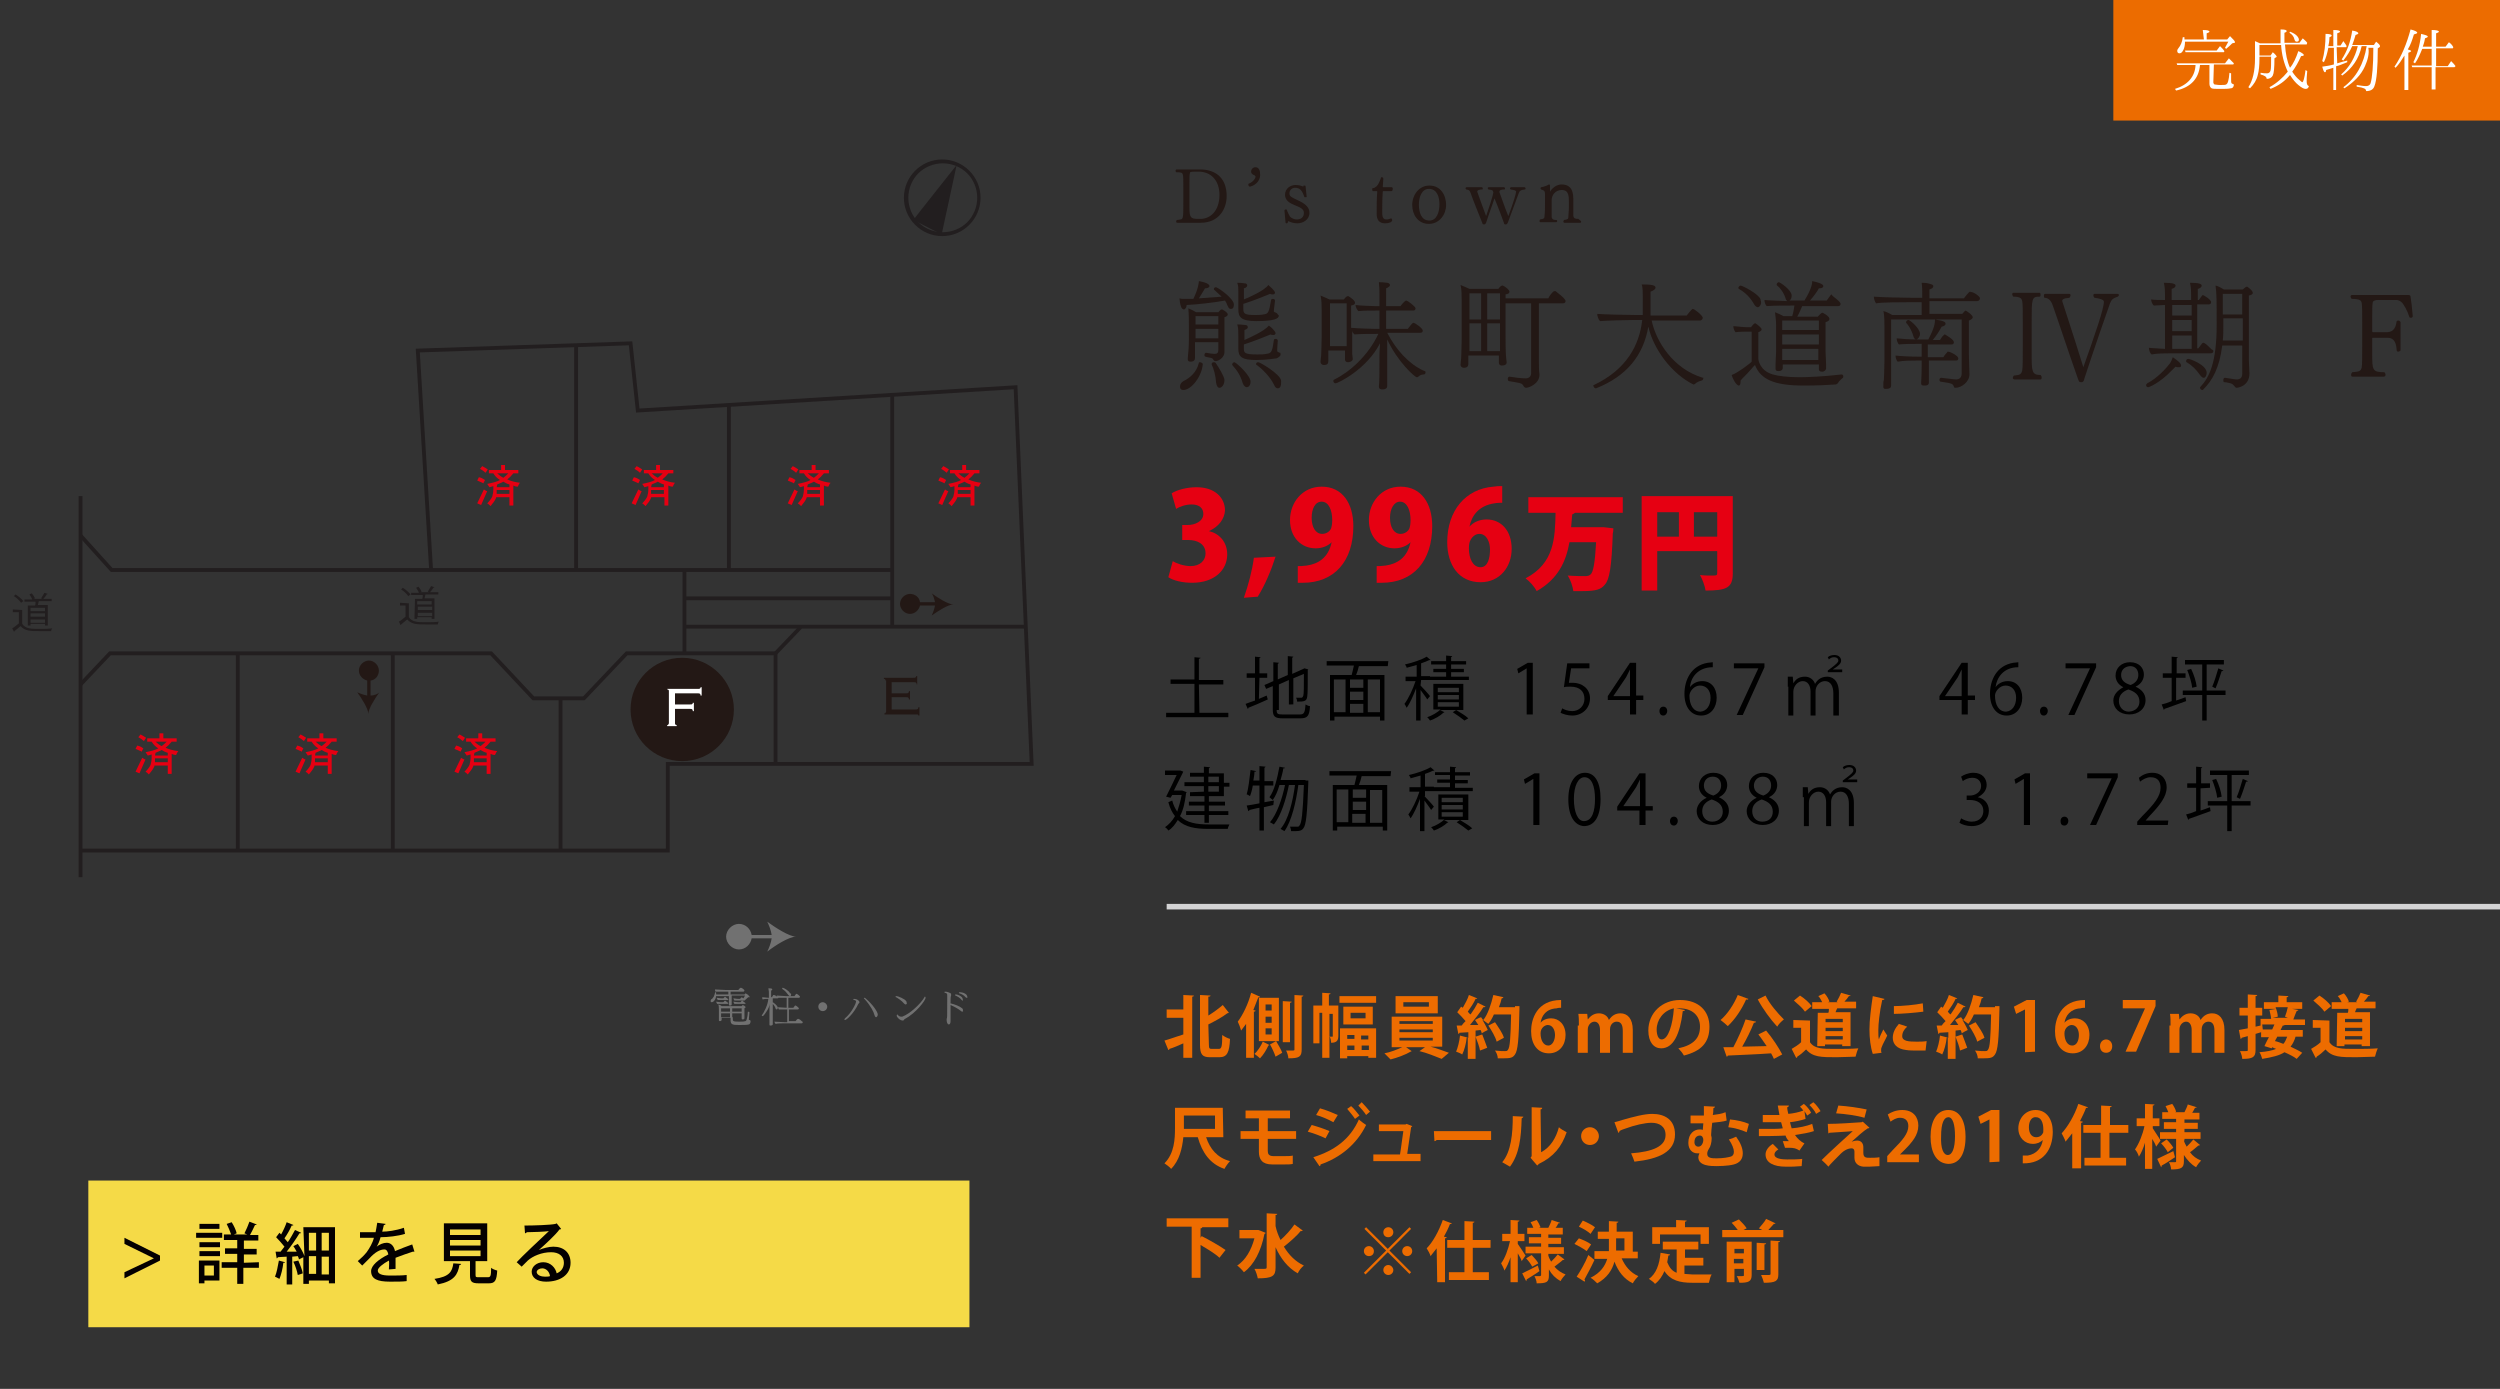 <?xml version="1.0" encoding="utf-8"?>
<!-- Generator: Adobe Illustrator 24.3.0, SVG Export Plug-In . SVG Version: 6.00 Build 0)  -->
<svg version="1.1" id="レイヤー_1" xmlns="http://www.w3.org/2000/svg" xmlns:xlink="http://www.w3.org/1999/xlink" x="0px"
	 y="0px" viewBox="0 0 450 250" style="enable-background:new 0 0 450 250;" xml:space="preserve">
<rect x="0" y="0" width="450" height="250" fill="#333333" stroke="none"/>
<style type="text/css">
	.st0{fill:#F5DA47;}
	.st1{fill:#040000;}
	.st2{fill:#231815;}
	.st3{fill:none;}
	.st4{fill:#221E1F;}
	.st5{fill:none;stroke:#221E1F;stroke-width:0.692;stroke-miterlimit:10;}
	.st6{fill:#717171;}
	.st7{fill:#FFFFFF;}
	.st8{fill:#E60012;}
	.st9{fill:#EC6C00;}
	.st10{fill:none;stroke:#D3D3D4;stroke-miterlimit:10;}
	.st11{fill:#ED6C00;}
</style>
<g>
	<rect x="15.9" y="212.5" class="st0" width="158.6" height="26.4"/>
	<path class="st1" d="M28.8,226v0.9l-6.4,3.2V229l5.3-2.5l0,0l-5.3-2.6v-1.1L28.8,226z"/>
	<path class="st1" d="M40,221.9v0.9h-4.7v-0.9H40z M39.5,226.9v3.6h-2.7v0.5h-1v-4.1H39.5L39.5,226.9z M35.9,224.5v-0.9h3.7v0.9
		H35.9z M35.9,226.1v-0.9h3.7v0.9H35.9z M39.5,220.3v0.9h-3.6v-0.9H39.5z M38.5,227.8h-1.7v1.8h1.7V227.8z M46.6,227.2v1h-2.8v2.9
		h-1.1v-2.9h-2.8v-1h2.8v-1.5h-2.2v-1h2.2v-1.5h-2.4v-1h1.3c-0.2-0.6-0.5-1.3-0.8-1.9l0.9-0.3c0.4,0.6,0.8,1.5,0.9,2l-0.5,0.2h2.4
		L44,222c0.3-0.6,0.7-1.5,0.9-2.1l1.3,0.5c0,0.1-0.2,0.1-0.3,0.1c-0.2,0.5-0.6,1.2-0.9,1.8h1.5v1h-2.6v1.5h2.3v1h-2.3v1.5
		L46.6,227.2L46.6,227.2z"/>
	<path class="st1" d="M51.3,227.2c0,0.1-0.1,0.1-0.3,0.1c-0.1,1-0.4,2.2-0.7,2.9c-0.2-0.1-0.6-0.3-0.8-0.4c0.3-0.7,0.5-1.8,0.7-2.9
		L51.3,227.2z M54.6,220.9h5.7V231h-1.1v-0.5h-3.6v0.6h-1v-4.8l-0.8,0.4c0-0.2-0.1-0.4-0.2-0.6l-1,0.1v5h-1v-5
		c-0.6,0-1.2,0.1-1.6,0.1c0,0.1-0.1,0.2-0.2,0.2l-0.2-1.2h0.9c0.2-0.3,0.5-0.6,0.7-0.9c-0.4-0.5-1-1.2-1.5-1.7l0.6-0.8l0.3,0.3
		c0.4-0.7,0.8-1.6,1-2.2l1.2,0.5c0,0.1-0.1,0.1-0.3,0.1c-0.3,0.7-0.8,1.6-1.3,2.3c0.2,0.2,0.4,0.5,0.6,0.7c0.5-0.7,0.9-1.5,1.3-2.2
		l1.1,0.5c0,0.1-0.2,0.1-0.3,0.1c-0.6,1-1.5,2.3-2.3,3.3h1.8c-0.2-0.4-0.4-0.7-0.6-1l0.8-0.4c0.5,0.7,1,1.6,1.2,2.2L54.6,220.9
		L54.6,220.9z M53.7,226.9c0.3,0.7,0.7,1.7,0.8,2.3c-0.3,0.1-0.5,0.2-0.9,0.3c-0.1-0.6-0.4-1.6-0.8-2.4L53.7,226.9z M56.9,221.9
		h-1.3v3.2h1.3V221.9z M55.6,226.1v3.2h1.3v-3.2H55.6z M59.2,225.1v-3.2h-1.3v3.2H59.2z M57.9,229.4h1.3v-3.2h-1.3V229.4z"/>
	<path class="st1" d="M74.6,225.3C74.5,225.3,74.5,225.3,74.6,225.3c-0.1,0-0.2,0-0.3,0c-0.9,0.3-2.1,0.7-3.1,1.1c0,0.3,0,0.6,0,0.9
		c0,0.3,0,0.7,0,1.1l-1.2,0.1c0-0.5,0.1-1.2,0-1.6c-1.1,0.6-2,1.3-2,1.8c0,0.6,0.7,0.9,2.2,0.9c1.1,0,2.2,0,3-0.1v1.1
		c-0.7,0.1-1.7,0.1-3,0.1c-2.3,0-3.4-0.5-3.4-1.9c0-1,1.3-2.1,3.1-3c-0.1-0.5-0.3-0.9-0.7-0.9c-0.8,0-1.7,0.5-2.7,1.6
		c-0.3,0.3-0.8,0.8-1.3,1.3l-0.8-0.8c0.6-0.5,1.2-1.1,1.6-1.6c0.5-0.7,1.1-1.7,1.3-2.6h-0.6c-0.5,0-1.3,0-1.9,0v-1
		c0.7,0,1.6,0,2.1,0h0.7c0.1-0.5,0.2-1,0.3-1.7l1.5,0.2c0,0.1-0.1,0.2-0.3,0.2c-0.1,0.4-0.2,0.8-0.3,1.2c0.9,0,2.5-0.2,3.9-0.7
		l0.2,1.1c-1.3,0.4-3.1,0.6-4.4,0.6c-0.2,0.8-0.5,1.4-0.7,1.7l0,0c0.5-0.4,1.2-0.7,1.8-0.7c0.7,0,1.3,0.5,1.5,1.5
		c1-0.4,2.2-0.9,3.1-1.2L74.6,225.3z"/>
	<path class="st1" d="M83,227.5c0,0.1-0.1,0.2-0.3,0.2c-0.3,1.7-0.9,2.9-3.9,3.5c-0.1-0.3-0.4-0.8-0.6-1c2.7-0.4,3.2-1.3,3.4-2.8
		L83,227.5z M85.6,229.5c0,0.4,0.1,0.4,0.6,0.4h1.6c0.5,0,0.6-0.2,0.6-1.7c0.2,0.2,0.7,0.4,1.1,0.5c-0.1,1.8-0.4,2.3-1.5,2.3h-1.8
		c-1.3,0-1.6-0.3-1.6-1.5V227h-4.7v-6.8h7.8v6.8h-2.1V229.5L85.6,229.5z M81,221.3v1h5.5v-1H81z M81,223.2v1h5.5v-1H81z M81,225.1v1
		h5.5v-1H81z"/>
	<path class="st1" d="M97,225c0.7-0.3,1.8-0.6,2.6-0.6c1.9,0,3.1,1.1,3.1,2.9c0,2.2-1.9,3.4-4.4,3.4c-1.6,0-2.6-0.7-2.6-1.8
		c0-0.9,0.9-1.7,2.1-1.7c1.3,0,2.2,1,2.4,2c0.8-0.3,1.3-1,1.3-1.9c0-1.2-0.9-1.9-2.3-1.9c-1.7,0-3.3,0.7-4.2,1.5
		c-0.3,0.3-0.8,0.8-1.1,1.1l-0.9-0.8c0.9-1,4.2-4.1,5.8-5.6c-0.6,0.1-2.9,0.2-4,0.2c0,0.1-0.2,0.2-0.3,0.2l-0.1-1.4
		c1.6,0,4.8-0.1,5.6-0.3l0.2-0.1l0.8,1c-0.1,0.1-0.2,0.1-0.3,0.1C100.1,222.2,98,224.1,97,225L97,225L97,225z M98.1,229.8
		c0.3,0,0.7,0,0.9-0.1c-0.1-0.8-0.7-1.4-1.4-1.4c-0.5,0-1,0.3-1,0.7C96.7,229.6,97.5,229.8,98.1,229.8z"/>
	<g>
		<g>
			<path class="st2" d="M216.1,40.1h-4.2c-0.1,0-0.2-0.1-0.2-0.2c0-0.1,0.1-0.2,0.1-0.3c0.9-0.1,1-0.1,1.1-0.5
				c0.1-0.3,0.1-1.4,0.1-2.7v-2.6c0-1.4,0-2.1-0.1-2.4s-0.2-0.4-1.2-0.4c-0.1-0.1-0.1-0.2-0.1-0.3c0-0.1,0.1-0.2,0.2-0.2h4.2
				c2.9,0,4.8,1.6,4.8,4.8C220.8,37.5,219.5,40.1,216.1,40.1z M215.8,30.9h-0.6c-1,0-1,0.1-1,0.2c-0.1,0.4-0.1,0.8-0.1,1.9v4.4
				c0,1.7,0.2,2,1.5,2h0.5c1.8,0,3.4-1.5,3.4-4.3C219.5,32.3,217.8,30.9,215.8,30.9z"/>
			<path class="st2" d="M225,33.6c-0.1,0-0.3-0.1-0.3-0.4v-0.1c1-0.4,1.3-1.1,1.3-1.3c0-0.1-0.1-0.1-0.1-0.2
				c-0.3-0.1-0.7-0.3-0.7-0.7c0-0.5,0.4-0.8,0.8-0.8c0.5,0,0.8,0.5,0.8,1C227,32.3,226.2,33.3,225,33.6z"/>
			<path class="st2" d="M235.7,38.3c0,1.3-1.2,1.9-2.2,1.9c-0.6,0-1.2-0.2-1.6-0.4c0,0-0.1,0.1-0.1,0.3c-0.1,0.1-0.2,0.1-0.2,0.1
				s-0.2,0-0.2-0.1l-0.2-2.2c0-0.1,0.1-0.2,0.2-0.2c0.1,0,0.1,0,0.2,0c0.2,0.6,0.5,1.1,0.6,1.3c0.3,0.3,0.8,0.5,1.2,0.5
				c0.8,0,1.3-0.4,1.3-1.2c0-1.5-3.3-1.1-3.4-3.2l0,0c0-1.2,1-1.8,1.9-1.8c0.5,0,1,0.1,1.4,0.3v-0.1c0-0.1,0.1-0.1,0.2-0.1
				c0.1,0,0.2,0,0.2,0.1l0.2,1.9c0,0.1-0.1,0.1-0.2,0.1c-0.1,0-0.1,0-0.2,0c-0.4-1.2-0.8-1.7-1.7-1.7c-0.5,0-1,0.4-1,1l0,0
				c0,0.6,0.4,0.7,1.4,1.2C235.1,36.7,235.7,37.4,235.7,38.3z"/>
			<path class="st2" d="M249.3,40.2c-1.1,0-1.5-0.7-1.5-1.7c0-1.1,0-2.9,0.1-3.9c0-0.2,0-0.2-0.1-0.2h-0.7c-0.1-0.1-0.1-0.2-0.1-0.3
				s0-0.1,0-0.2l0.4-0.1c0.4-0.2,0.8-0.6,1.2-1.9c0.2,0,0.4,0,0.4,0.3l0,0l-0.1,1.4c0,0.1,0,0.1,0.1,0.1h1.5c0.1,0,0.2,0.1,0.2,0.3
				s-0.1,0.4-0.2,0.4H249c-0.1,0-0.1,0.1-0.1,0.1c-0.1,1.4-0.1,2.8-0.1,3.8s0.3,1.2,0.8,1.2c0.3,0,0.5-0.1,0.8-0.2l0,0
				c0.1,0,0.2,0.3,0.2,0.3C250.6,40,250,40.2,249.3,40.2z"/>
			<path class="st2" d="M257.2,40.3c-2,0-3-1.7-3-3.4c0-1.8,1.2-3.5,3.1-3.5c2,0,3,1.7,3,3.5C260.3,38.6,259.1,40.3,257.2,40.3z
				 M257.2,34c-1.3,0-1.8,1.5-1.8,2.8c0,1.4,0.4,2.9,1.9,2.9c1.3,0,1.8-1.5,1.8-2.9C259.1,35.5,258.7,34,257.2,34z"/>
			<path class="st2" d="M273.4,34.7c-0.5,1.4-1.3,3.5-2,5.4c-0.1,0.2-0.2,0.3-0.4,0.3c-0.2,0-0.3-0.1-0.3-0.3
				c-0.4-1.1-1.1-3-1.7-4.4c-0.4,1.3-1,2.8-1.5,4.4c-0.1,0.2-0.2,0.3-0.4,0.3c-0.2,0-0.3-0.2-0.3-0.3c-0.6-1.5-1.7-4.2-2.1-5.4
				c-0.2-0.5-0.3-0.5-0.8-0.6c-0.1-0.1-0.1-0.2-0.1-0.2s0-0.2,0.2-0.2h2.7c0.1,0,0.2,0.1,0.2,0.2c0,0.1,0,0.2-0.1,0.2
				c-0.4,0-0.9,0.1-0.9,0.4l0,0c0.4,1.1,1.1,3.1,1.6,4.4c0.5-1.5,1.2-3.5,1.3-4.3c-0.1-0.4-0.2-0.4-0.9-0.5
				c-0.1-0.1-0.1-0.2-0.1-0.2c0-0.1,0-0.2,0.2-0.2h2.7c0.1,0,0.2,0.1,0.2,0.2c0,0.1,0,0.2-0.1,0.2c-0.5,0-0.9,0.1-0.9,0.4
				c0,0,0,0,0,0.1c0.4,1.1,1.1,3.1,1.6,4.3c0.9-2.4,1.4-4.1,1.4-4.4c0-0.2-0.3-0.3-1-0.4c-0.1-0.1-0.1-0.2-0.1-0.2
				c0-0.1,0.1-0.2,0.2-0.2h2.4c0.1,0,0.2,0.1,0.2,0.2s0,0.2-0.1,0.2C273.7,34.2,273.6,34.3,273.4,34.7z"/>
			<path class="st2" d="M284.6,39.9c0,0.1,0,0.2-0.2,0.2h-2.8c-0.1,0-0.2-0.1-0.2-0.2s0.1-0.2,0.1-0.3c0.7-0.1,0.8-0.2,0.8-0.5
				c0-0.6,0.1-1,0.1-1.8v-0.8c0-1.2,0-2.3-1.3-2.3c-1.1,0-1.8,0.9-1.8,1.8v1.5c0,0.6,0,1.2,0,1.6c0.1,0.4,0.3,0.5,0.9,0.5
				c0.1,0.1,0.1,0.2,0.1,0.2c0,0.1-0.1,0.2-0.2,0.2h-2.8c-0.1,0-0.2-0.1-0.2-0.2c0-0.1,0.1-0.2,0.1-0.3c0.7-0.1,0.8-0.2,0.8-0.5
				c0.1-0.8,0.1-1.6,0.1-2.8V35c0-0.6-0.1-0.7-0.7-0.9c-0.1-0.1-0.1-0.1-0.1-0.2c0-0.1,0-0.1,0.1-0.2c0.6-0.1,1.1-0.3,1.4-0.5
				c0.2,0,0.2,0.1,0.2,0.3v1c0.5-0.8,1.3-1.3,2.1-1.3c1.1,0,2.1,0.5,2.1,2.6v1.5c0,0.6,0,1.2,0,1.6c0.1,0.4,0.3,0.5,0.9,0.5
				C284.5,39.7,284.6,39.8,284.6,39.9z"/>
			<path class="st2" d="M222.1,54.8c0,0.4-0.1,0.8-0.5,0.8h-0.1c-0.3,0-0.4-0.3-0.6-0.7c-0.1-0.3-0.2-0.5-0.4-0.8
				c-2.2,0.4-5,0.7-6.9,0.8c0,0.3-0.2,0.8-0.5,0.8c-0.5,0-0.7-0.9-0.8-2c0.3,0.1,0.6,0.1,0.9,0.1c0,0,1.1,0,1.6,0
				c0.1-0.2,0.9-1.8,1-3.2c1.7,0.3,1.9,0.7,1.9,0.9c0,0.3-0.5,0.4-0.8,0.4c-0.4,0.7-0.8,1.3-1.1,1.8c1.3-0.1,2.8-0.2,4.1-0.3
				c-0.4-0.4-0.8-0.7-1.3-1.2c-0.1,0-0.1-0.1-0.1-0.2c0-0.2,0.2-0.3,0.4-0.3C219.5,51.9,222.1,53.8,222.1,54.8z M213,70.2
				c-0.4,0-0.6-0.2-0.6-0.6c0-0.7,0.6-1,0.8-1.1c1-0.5,2.2-1.5,2.6-3.2c0-0.1,0.1-0.1,0.2-0.1c0.2,0,0.5,0.2,0.5,0.3
				C216.4,67.6,214.5,70.2,213,70.2z M221,56.6c0,0.2-0.2,0.4-0.6,0.5v3.3c0,0.5,0,2.5,0,3l0,0c0,0.9-1,1.6-1.6,1.6
				c-0.4,0-0.4-0.4-0.6-0.5c-0.1,0-0.2-0.1-0.3-0.1c-1.1-0.2-1.1-0.2-1.1-0.5c0-0.2,0.1-0.4,0.3-0.4l0,0c0.5,0.1,1.2,0.2,1.5,0.2
				c0.5,0,0.7-0.2,0.7-0.7v-1.4h-4.2c0,1.2,0,1.3,0,1.8c0,0.2,0,0.7,0,0.9c0,0,0,0,0,0.1c0,0.4-0.2,0.7-0.8,0.7
				c-0.4,0-0.5-0.2-0.5-0.4c0-0.1,0-0.1,0-0.2c0-0.3,0.1-1,0.1-1.2c0-0.3,0.1-0.6,0.1-2.4V59c0-1.1,0-2.3-0.1-3.5
				c0.5,0.2,0.9,0.4,1.4,0.7h4c0.3-0.3,0.4-0.5,0.6-0.5h0.1C220,55.7,221,56.2,221,56.6z M215.2,56.9v1.5h4.1v-1.5H215.2z
				 M215.2,59.2v1.7h4.1v-1.7H215.2z M219.5,69.8c-0.3,0-0.5-0.3-0.6-0.9c-0.1-1.4-0.4-2.4-0.8-3.3v-0.1c0-0.2,0.2-0.3,0.4-0.3
				c0.1,0,0.2,0,0.3,0.1c0.5,0.7,1.6,2.5,1.6,3.1C220.4,69.3,219.9,69.8,219.5,69.8z M225.1,68.7c0,0.6-0.3,1-0.7,1
				c-0.2,0-0.5-0.2-0.7-0.7c-0.4-1.4-1-2.3-1.9-3.3v-0.1c0-0.2,0.2-0.4,0.4-0.4C222.6,65.3,225.1,67.6,225.1,68.7z M230.2,56.8
				c0,0.6-1,1-4.1,1c-2.8,0-3.2-0.8-3.2-2.1v-2.8c0-0.1,0-0.3,0-0.4c0-0.6,0-1.1-0.2-1.6c0.8,0,1.3,0.1,1.3,0.1
				c0.3,0,0.5,0.1,0.5,0.4c0,0.1-0.1,0.4-0.6,0.5v2c1-0.4,3.7-1.6,4.4-2.6c0.2,0.2,1.2,1,1.2,1.4c0,0,0,0.3-0.4,0.3
				c-0.1,0-0.3,0-0.5-0.1c-1,0.4-2.9,1.2-4.8,1.8v0.8v0.1c0,0.9,0.3,1.1,2.1,1.1c0.5,0,1.1,0,1.5-0.1c1-0.1,1-0.5,1.4-2.6
				c0-0.1,0.1-0.2,0.3-0.2s0.4,0.1,0.4,0.3c0,0,0,0-0.2,1.7c0,0,0,0.1,0,0.2c0,0.1,0,0.1,0,0.1l0,0c0.2,0.2,0.5,0.1,0.7,0.5
				C230.2,56.8,230.2,56.8,230.2,56.8z M230.5,63.8c0,0.3-0.3,0.5-0.7,0.7c-0.1,0-1.8,0.3-3.6,0.3c-2.6,0-3.3-0.5-3.3-2v-0.1v-2.2
				c0-0.8,0-1.6-0.2-2.1c0.8,0,1.3,0.1,1.4,0.1c0.3,0,0.5,0.1,0.5,0.4V59c-0.1,0.2-0.3,0.3-0.6,0.4v1.8c0.9-0.4,3.6-1.6,4.4-2.6
				c0.4,0.3,1.2,1,1.2,1.4c0,0,0,0.3-0.4,0.3c-0.1,0-0.3,0-0.5-0.1c-1,0.4-2.9,1.2-4.8,1.8v0.6c0,0.9,0,1.2,2.4,1.2
				c0.6,0,1.2,0,1.6-0.1c1-0.1,1.1-0.4,1.4-2.5c0-0.1,0.1-0.2,0.3-0.2s0.4,0.1,0.4,0.3l0,0c0,0.4-0.1,1.1-0.1,1.6c0,0.1,0,0.1,0,0.2
				c0,0.1,0,0.2,0.2,0.3c0.1,0,0.1,0,0.2,0.1C230.4,63.4,230.5,63.5,230.5,63.8z M230.6,68.9c0,0.9-0.4,1-0.6,1
				c-0.3,0-0.5-0.2-0.7-0.7c-0.7-1.4-2.1-2.8-3.1-3.5c-0.1,0-0.1-0.1-0.1-0.2c0-0.2,0.2-0.3,0.4-0.3c0.3,0,3.9,2.1,4.1,3.3
				C230.6,68.6,230.6,68.8,230.6,68.9z"/>
			<path class="st2" d="M256.6,67c0,0.2-0.1,0.4-0.3,0.4c-0.3,0-0.7,0.1-1,0.4c-0.1,0.1-0.2,0.1-0.3,0.1c-0.3,0-3.4-2.7-5.3-6.8V64
				c0,1.4,0,3.5,0,4.2s0,1.3,0,1.3l0,0c0,0.3-0.2,0.6-0.9,0.6c-0.3,0-0.6-0.1-0.6-0.5v-0.1c0.1-0.7,0.1-2.5,0.1-5.4
				c0-1.1,0.1-1.7,0.1-2.3c-2.4,4.7-7.6,7.2-8,7.2c-0.2,0-0.4-0.2-0.4-0.4c0-0.1,0-0.2,0.2-0.3c2.7-1.3,6.1-4.3,7.9-8.2H248
				c-0.9,0-3.3,0-4.2,0.1c-0.2-0.2-0.4-0.4-0.4-0.7v0.7c0,0.3,0,2.8,0,3.5c0,0.2,0.1,0.8,0.1,0.9c0,0.5-0.7,0.6-0.9,0.6
				c-0.3,0-0.5-0.2-0.5-0.5c0-0.4,0-0.8,0-0.9c0-0.1,0-0.3,0-0.7h-3v1.1c0,0.2,0,0.6,0,0.7c0,0.5-0.1,0.8-0.8,0.8
				c-0.4,0-0.6-0.3-0.6-0.5v-0.1c0-0.3,0.1-0.9,0.1-1c0-0.3,0.1-1.9,0.1-3.4v-4.8c0-1,0-1.8-0.2-2.7c0.7,0.3,1.2,0.5,1.6,0.7h2.6
				c0.2-0.3,0.5-0.6,0.7-0.6h0.1c0.5,0.3,1.2,0.8,1.2,1.2c0,0.2-0.1,0.4-0.7,0.5v4c0.7,0.1,3.9,0.2,4.4,0.2h0.7v-3.3h-0.5
				c-0.9,0-2.4,0-3.3,0.1c-0.2-0.2-0.5-0.7-0.5-1.1c0.6,0.1,3,0.2,3.5,0.2h0.8V53c0-0.6,0-1.3-0.1-2.2c0.1,0,0.1,0,0.2,0
				c0.6,0,1.1,0.1,1.3,0.1s0.5,0.2,0.5,0.4s-0.2,0.4-0.7,0.6v3.2h2.6c0.1-0.2,0.8-1,1-1c0.3,0,1.7,1.1,1.7,1.4
				c0,0.2-0.1,0.4-0.4,0.4h-4.9v3.3h3.9c0,0,0.8-1.1,1-1.1c0.3,0,1.7,1,1.7,1.4c0,0.2-0.1,0.4-0.4,0.4h-6c1.6,3.1,3.9,5.6,6.5,6.8
				C256.6,66.8,256.6,66.9,256.6,67z M239.4,54.6v6v1.7h3v-1.8v-5.9H239.4z"/>
			<path class="st2" d="M281.8,54.2c0,0.2-0.1,0.4-0.5,0.4H277v10.5c0,0.3,0,1.7,0.1,2.3v0.1c0,1.5-1.8,2.3-2.4,2.3
				c-0.2,0-0.3-0.1-0.4-0.2c-0.2-0.5-0.5-0.6-1-0.7c-0.4-0.1-1.2-0.2-1.7-0.3c-0.1,0-0.2-0.2-0.2-0.4c0-0.2,0.1-0.4,0.3-0.4l0,0
				c1.2,0.2,2.1,0.3,3,0.3c0.3,0,0.9-0.2,0.9-0.9V54.6H271v5.7c0,0.3,0,3.3,0.1,4c0,0.2,0.1,0.8,0.1,0.9c0,0.4-0.3,0.6-0.9,0.6
				c-0.3,0-0.5-0.2-0.5-0.5s0-0.8,0-0.9V64h-5.5v0.4c0,0.2,0,0.9,0,1c0,0.3,0,0.8-0.8,0.8c-0.4,0-0.6-0.3-0.6-0.5v-0.1
				c0-0.3,0.1-0.9,0.1-1c0-0.3,0.1-1.9,0.1-3.4v-7c0-1,0-2.1-0.2-2.9c0.7,0.3,1.2,0.5,1.6,0.7h5.2c0.2-0.3,0.5-0.6,0.7-0.6h0.1
				c0.5,0.2,1.2,0.8,1.2,1.1c0,0.2-0.1,0.4-0.7,0.5v0.7h7.7c0.1-0.3,0.8-1.3,1.1-1.3c0.1,0,0.1,0,0.2,0
				C280.2,52.6,281.8,53.7,281.8,54.2z M266.6,52.8h-2.1v4.7h2.1V52.8z M266.6,58.2h-2.1v2.9c0,0,0,0,0,2.1h2.1V58.2z M267.7,52.8
				v4.7h2.3v-4.7H267.7z M267.7,58.2v5h2.3v-5H267.7z"/>
			<path class="st2" d="M306.6,68.1c0,0.2-0.2,0.4-0.3,0.4c-0.4,0.1-0.9,0.3-1.2,0.6c0,0-0.1,0.1-0.2,0.1c0,0,0,0-0.1,0
				c-3.9-1.9-7.2-6.4-8.1-10.4c-0.9,5.2-3.9,8.9-9.4,11.1h-0.1c-0.2,0-0.4-0.3-0.4-0.5c0-0.1,0-0.1,0.1-0.1
				c5.9-2.8,8.2-7.2,8.7-11.7h-1.7c-0.9,0-4.9,0.1-5.9,0.2c-0.3-0.3-0.5-0.9-0.5-1.3c1.1,0.1,5.5,0.2,6.9,0.2h1.3c0-0.6,0-1.2,0-1.8
				c0-0.1,0-0.3,0-0.5c0-2,0-2.7-0.2-3.2c1.7,0,2.5,0.1,2.5,0.6c0,0.2-0.3,0.5-0.9,0.7c0,0.1,0,0.3,0,0.4c0,0.8,0,1.7,0,2.5
				c0,0.5,0,0.9,0,1.4h6.5c0,0,0.9-1.2,1.1-1.2c0.3,0,1.8,1.2,1.8,1.6c0,0.2-0.2,0.5-0.5,0.5h-8.7c0.8,3.8,3.9,8.7,9.2,10.3
				C306.6,67.9,306.6,68,306.6,68.1z"/>
			<path class="st2" d="M330.8,69c-0.1,0.1-0.2,0.1-0.3,0.2c-1.3,0.1-3.5,0.2-5.6,0.2c-0.1,0-0.2,0-0.3,0c-5.2,0-7.7-1.1-8.7-3.7
				c-0.1,0.1-0.2,0.2-0.3,0.3c-0.2,0.2-0.4,0.5-0.7,0.8c-0.5,0.6-1.1,1.1-1.6,1.7c0,0.1,0,0.2,0,0.2c0,0.4-0.1,0.7-0.3,0.7
				c-0.5,0-1.2-1.4-1.3-1.9c1-0.3,3.6-2.3,3.6-2.4v-5.4h-1c-0.3,0-1.2,0-1.9,0.1c-0.2-0.2-0.4-0.7-0.4-1.1c0.9,0.1,2.2,0.2,2.4,0.2
				h0.8c0.1-0.2,0.4-0.5,0.5-0.6c0,0,0.1-0.1,0.2-0.1h0.1c0.3,0.2,1.1,0.8,1.1,1.1c0,0.2-0.3,0.4-0.6,0.5v4.8c0,0.1,0.2,2.1,2.6,2.8
				c1,0.3,2.8,0.5,4.8,0.5c1.3,0,4.2-0.1,7.6-0.5l0,0c0.2,0,0.3,0.2,0.3,0.4c0,0.1-0.1,0.3-0.2,0.3C331.4,68.3,331,68.6,330.8,69z
				 M317,54.4c0,0.5-0.3,0.9-0.6,0.9c-0.2,0-0.5-0.2-0.7-0.6c-0.7-1.2-1.5-2-2.7-2.7c-0.1-0.1-0.1-0.1-0.1-0.2
				c0-0.2,0.3-0.4,0.4-0.4c0.3,0,3.3,1.5,3.6,2.5C316.9,54.1,317,54.2,317,54.4z M331.3,54.7c0,0.2-0.1,0.4-0.4,0.4h-6.5
				c-0.3,0.7-0.6,1.4-0.9,1.9h3.7c0,0,0.6-0.7,0.8-0.7c0.1,0,0.1,0,0.1,0c0.4,0.2,0.7,0.4,1,0.7c0,0,0.2,0.2,0.2,0.4
				s-0.1,0.4-0.7,0.6v5.2c0,0.2,0.1,2.2,0.1,2.4c0,0.2,0,0.6,0,0.7c0,0.3-0.3,0.6-0.7,0.6c-0.5,0-0.6-0.2-0.6-0.5c0-0.1,0-0.5,0-0.8
				h-6.5v0.2c0,0.1,0,0.4,0,0.4c0,0.4-0.3,0.6-0.8,0.6c-0.3,0-0.5-0.1-0.5-0.4v-0.1c0,0,0-0.3,0-0.7c0-0.7,0.1-1.8,0.1-2.3v-4.7
				c0-0.8-0.1-1.6-0.2-2.4c0.5,0.2,1,0.4,1.5,0.7h1.6c0.2-0.6,0.3-1.3,0.4-1.9h-0.5c-1,0-3.4,0-4.5,0.1c-0.2-0.2-0.4-0.7-0.4-1.1
				c0.8,0.1,2.5,0.1,4.1,0.2c-0.1-0.1-0.3-0.3-0.3-0.5c-0.3-1-1-1.9-1.5-2.3c-0.1,0-0.1-0.1-0.1-0.2c0-0.2,0.2-0.4,0.4-0.4
				c0.2,0,2.3,1.4,2.3,2.4c0,0.4-0.1,0.7-0.4,0.9l0,0h2.7c1.3-2.1,1.4-3.1,1.4-3.5c1,0.2,2,0.5,2,0.9c0,0.2-0.2,0.4-0.7,0.4h-0.1
				c-0.3,0.6-1,1.5-1.6,2.2h3c0.7-1,0.8-1.1,0.9-1.1C329.7,53.3,331.3,54.2,331.3,54.7z M327.4,57.7h-6.6v1.7h6.6V57.7z M327.4,60.2
				h-6.6V62h6.6V60.2z M327.4,62.8h-6.6v1v1h6.5c0-0.5,0-1.1,0-1.3v-0.7C327.3,62.8,327.4,62.8,327.4,62.8z"/>
			<path class="st2" d="M356.4,53.7c0,0.2-0.2,0.5-0.5,0.5h-8.6v2.3h5.9c0.2-0.2,0.5-0.6,0.6-0.6s1.3,0.8,1.3,1.2
				c0,0.2-0.2,0.4-0.7,0.6v6.1c0,0.8,0.1,3.2,0.1,3.5c0,0,0,0,0,0.1c0,1.3-1.4,2.4-2.5,2.4c-0.1,0-0.3,0-0.3-0.2
				c-0.2-0.5-0.2-0.6-2.4-0.9c-0.1,0-0.2-0.2-0.2-0.3c0-0.2,0.1-0.4,0.3-0.4l0,0c1.1,0.1,2.3,0.3,2.7,0.3c0.7,0,1-0.5,1-1
				c0-0.4,0-0.6,0-1c0-8.8,0-8.8,0-8.8h-12.7v7.4c0,1.6,0,3,0,3.6c0,0.2,0,0.7,0,0.8v0.1c0,0.3-0.1,0.6-1,0.6
				c-0.3,0-0.4-0.1-0.4-0.4v-0.1c0-0.3,0-1,0.1-1.1c0-0.3,0.1-1.9,0.1-3.4v-6.3c0-1.6-0.1-2.5-0.2-2.7c0.5,0.1,1.1,0.4,1.6,0.7h5.3
				v-2.3h-2.5c-0.9,0-4.7,0-5.7,0.2c-0.2-0.2-0.4-0.8-0.4-1.1c0,0,0,0,0-0.1c1.1,0.1,5.2,0.2,6.7,0.2h2v-1c0-0.4,0-1-0.1-1.7
				c0.8,0,1.2,0.1,1.5,0.2c0.4,0.1,0.6,0.2,0.6,0.4c0,0.3-0.3,0.5-0.7,0.6v1.6h6.2c0,0,0.9-1.2,1.1-1.2c0.1,0,0.1,0,0.1,0.1
				C355,52.4,356.4,53.3,356.4,53.7z M352.5,64.5c0,0.2-0.1,0.4-0.4,0.4h-4.9v1.2c0,0.4,0,1.4,0,1.9s0,0.8,0,0.9
				c0,0.4-0.4,0.5-0.7,0.5c-0.1,0-0.1,0-0.2,0c-0.3,0-0.5-0.1-0.5-0.4l0,0c0-0.3,0.1-1.3,0.1-3.1v-1H345c-1,0-2.3,0-3.4,0.2
				c-0.2-0.1-0.4-0.7-0.4-1V64c0.9,0.1,2.4,0.2,4.3,0.2h0.4v-2.3H345c-1,0-2.1,0-3.2,0.1c-0.2-0.2-0.4-0.7-0.4-1.1
				c0.9,0.1,2.2,0.2,4.1,0.2h1.6c1.1-2.1,1.2-2.9,1.2-3.6c1.8,0.3,1.9,0.5,1.9,0.8c0,0.2-0.2,0.4-0.7,0.5c-0.3,0.6-1,1.7-1.6,2.4
				h1.3c0.2-0.3,0.4-0.7,0.7-0.9c0.1-0.1,0.1-0.1,0.1-0.1c0.1,0,0.1,0,0.1,0c0.3,0.2,1.6,0.9,1.6,1.4c0,0.2-0.1,0.4-0.4,0.4H347v2.3
				h2.8c0.1-0.2,0.4-0.6,0.7-0.9c0-0.1,0.1-0.1,0.1-0.1h0.1C351.3,63.4,352.5,64.1,352.5,64.5z M345.6,60.1c0,0.5-0.4,1-0.7,1
				c-0.2,0-0.4-0.2-0.5-0.6c-0.3-1.1-0.9-2-1.3-2.4V58c0-0.2,0.2-0.4,0.4-0.4C343.7,57.5,345.6,59.1,345.6,60.1z"/>
			<path class="st2" d="M367.5,68c0,0.2-0.1,0.3-0.2,0.3h-4.7c-0.1,0-0.3-0.1-0.3-0.3c0-0.1,0.1-0.3,0.2-0.4
				c1.1-0.1,1.3-0.2,1.5-0.9c0.1-0.5,0.1-2.2,0.1-4.4v-4.2c0-2.2,0-3.3-0.1-3.9c-0.1-0.5-0.4-0.8-1.6-0.8c-0.1-0.1-0.2-0.3-0.2-0.4
				c0-0.2,0.1-0.3,0.2-0.3h4.7c0.1,0,0.2,0.1,0.2,0.3c0,0.1,0,0.3-0.1,0.4c-1.5,0-1.5,0.2-1.5,4.6v5.7c0,3.1,0,3.8,1.6,3.8
				C367.5,67.7,367.5,67.9,367.5,68z M381.2,53.4c-0.9,0.3-1.1,0.5-1.4,1.2c-0.6,1.7-2.9,8.3-4.6,13.5c-0.1,0.6-0.3,0.7-0.6,0.7
				c-0.4,0-0.4-0.2-0.6-0.7c-1.6-4.5-3.4-10-4.5-13.1c-0.3-0.9-0.8-1.4-1.5-1.4c-0.1-0.1-0.1-0.3-0.1-0.4c0-0.2,0.1-0.3,0.2-0.3h4.4
				c0.2,0,0.2,0.2,0.2,0.3s-0.1,0.3-0.2,0.4c-1.1,0.1-1.3,0.3-1.3,0.6c0.4,1.3,2.3,7,3.8,11.9c2.1-5.9,3.7-10.5,3.7-11.8
				c0-0.2-0.2-0.5-1.7-0.7c-0.1-0.1-0.2-0.3-0.2-0.4c0-0.1,0-0.3,0.2-0.3h4.2c0.2,0,0.2,0.2,0.2,0.3
				C381.4,53.2,381.3,53.3,381.2,53.4z"/>
			<path class="st2" d="M392.6,65.8c0,0.3-0.2,0.3-0.5,0.3c-0.1,0-0.3,0-0.5-0.1c-0.2,0.2-0.4,0.4-0.7,0.7c-2.2,2.3-4.1,3-4.2,3
				c-0.3,0-0.4-0.2-0.4-0.4c0-0.1,0.1-0.2,0.2-0.3c1.9-1,3.4-2.7,4.1-3.6c0.2-0.3,0.4-0.8,0.5-1.1C392,64.9,392.6,65.4,392.6,65.8z
				 M398.4,63.2c0,0.2-0.1,0.4-0.5,0.4h-7.3c-0.8,0-2.3,0-3.3,0.2c-0.3-0.2-0.5-0.8-0.5-1.2c0.7,0.1,1.7,0.1,2.9,0.2v-7.9
				c-0.6,0-1.3,0.1-2,0.1c-0.3-0.2-0.5-0.8-0.5-1.1c0.7,0.1,1.4,0.1,2.5,0.1v-0.9c0-0.5,0-1.3-0.2-2.2c1.6,0,2.1,0.2,2.1,0.5
				c0,0.1,0,0.4-0.7,0.6v2h3.5v-0.9c0-0.5,0-1.3-0.2-2.2c1.6,0,2.1,0.2,2.1,0.5c0,0.4-0.6,0.6-0.7,0.6v2h0.2
				c0.6-0.9,0.7-0.9,0.7-0.9c0.1,0,1.5,0.8,1.5,1.3c0,0.2-0.1,0.4-0.5,0.4h-2v7.9h0.2c0.7-0.9,0.7-1,0.9-1c0.3,0,1,0.7,1.5,1.2
				C398.4,63,398.4,63.1,398.4,63.2z M394.5,54.9H391v1.9h3.5V54.9z M394.5,57.6H391v2h3.5V57.6z M394.5,60.4H391v2.4h3.5V60.4z
				 M397.2,67.1c0,0.4-0.2,0.9-0.5,0.9c-0.2,0-0.4-0.1-0.7-0.5c-0.7-1-1.4-1.7-2.4-2.3c-0.1,0-0.1-0.1-0.1-0.2
				c0-0.2,0.1-0.4,0.4-0.4C393.9,64.5,397.2,65.6,397.2,67.1z M405.5,52.7c0,0.3-0.3,0.4-0.7,0.5v11.6c0,0.7,0.1,1.8,0.1,2.4
				c0,2.4-2.2,2.6-2.3,2.6c-0.4,0-0.4-0.6-1.1-0.8c-0.5-0.1-0.7-0.2-1.1-0.2c-0.2,0-0.2-0.2-0.2-0.4c0-0.2,0.1-0.4,0.3-0.4l0,0
				c1.9,0.3,2,0.3,2.1,0.3c0.6,0,1-0.3,1-1v-5.1H400c-0.5,4.1-1.8,6.3-3.4,7.9c-0.1,0.1-0.1,0.1-0.2,0.1c-0.2,0-0.4-0.2-0.4-0.4
				c0-0.1,0-0.1,0.1-0.2c1.6-1.7,2.9-4.4,2.9-11.1c0-4.3,0-5.6-0.2-7.1c0.5,0.1,1,0.4,1.5,0.7h3.4c0.2-0.2,0.6-0.5,0.7-0.5h0.1
				C405.4,52.2,405.5,52.6,405.5,52.7z M400.2,57.3v1.4c0,0.9,0,1.8-0.1,2.6h3.6v-4H400.2z M400.1,52.9v3.7h3.5v-3.7H400.1z"/>
			<path class="st2" d="M434,57.2c-0.1,0-0.2,0-0.3-0.1c-0.4-1.3-1-2.2-1.3-2.6c-0.3-0.3-0.7-0.5-1-0.5H428c-0.4,0-0.8,0.1-0.9,0.4
				C427,55,427,55.6,427,57v2.6c0,0.1,0,0.2,0.2,0.2h2.3c0.9,0,1.7-0.3,1.9-2c0.1-0.1,0.2-0.1,0.3-0.1c0.2,0,0.3,0.1,0.4,0.3v5.1
				c-0.1,0.1-0.3,0.2-0.4,0.2c-0.2,0-0.3-0.1-0.3-0.3c-0.1-1.8-0.8-2.2-1.7-2.2h-2.5c-0.2,0-0.2,0-0.2,0.2v2.7c0,2.9,0,3.3,2.2,3.3
				c0.1,0.1,0.2,0.3,0.2,0.5c0,0.1-0.1,0.3-0.3,0.3h-5.6c-0.2,0-0.3-0.1-0.3-0.3c0-0.2,0.1-0.4,0.2-0.5c1.3-0.1,1.5-0.2,1.7-0.8
				c0.1-0.5,0.1-2.1,0.1-4.1v-3.9c0-2,0-3.1-0.1-3.7c-0.1-0.4-0.3-0.7-1.8-0.7c-0.1-0.1-0.2-0.3-0.2-0.4c0-0.2,0.1-0.3,0.3-0.3h10
				c0.2,0,0.5,0,0.5,0.3c0.1,0.6,0.3,2.2,0.4,3.5C434.3,57.1,434.1,57.2,434,57.2z"/>
		</g>
	</g>
	<g>
		<rect y="-0.3" class="st3" width="450" height="250"/>
	</g>
	<g>
		<g>
			<g>
				<path class="st4" d="M176.2,35.6h-0.3c0,1.7-0.7,3.3-1.8,4.4c-1.1,1.1-2.7,1.8-4.4,1.8s-3.3-0.7-4.4-1.8
					c-1.1-1.1-1.8-2.7-1.8-4.4s0.7-3.3,1.8-4.4s2.7-1.8,4.4-1.8s3.3,0.7,4.4,1.8c1.1,1.1,1.8,2.7,1.8,4.4h0.6c0-3.8-3.1-6.9-6.9-6.9
					c-3.8,0-6.9,3.1-6.9,6.9s3.1,6.9,6.9,6.9c3.8,0,6.9-3.1,6.9-6.9H176.2"/>
				<path class="st4" d="M164.4,39.6c0.1-0.2,7.8-9.9,7.8-9.9l-2.7,12.5L164.4,39.6"/>
				<g>
					<path class="st4" d="M4,109.8v2.5c0.6,0.9,1.7,0.9,3,0.9c0.8,0,1.8,0,2.4-0.1c-0.1,0.1-0.2,0.4-0.2,0.5c-0.5,0-1.4,0-2.1,0
						c-1.6,0-2.6,0-3.4-0.9c-0.4,0.3-0.8,0.7-1.1,0.9c0,0.1,0,0.1-0.1,0.1l-0.3-0.6c0.4-0.2,0.8-0.6,1.2-0.9v-2H2.3v-0.5L4,109.8
						L4,109.8z M2.8,107c0.5,0.3,1.1,0.8,1.4,1.2l-0.4,0.3c-0.3-0.4-0.8-0.9-1.3-1.2L2.8,107z M5,109h1.3c0.1-0.2,0.1-0.5,0.1-0.7
						h-2v-0.4h1.4c-0.1-0.3-0.3-0.6-0.5-0.9l0.4-0.2c0.3,0.3,0.5,0.7,0.6,0.9L6,107.8h1.6l-0.2-0.1c0.2-0.3,0.4-0.7,0.6-1l0.6,0.2
						c0,0-0.1,0.1-0.2,0.1c-0.1,0.2-0.4,0.6-0.6,0.8h1.5v0.4H7c-0.1,0.2-0.1,0.5-0.2,0.7h1.8v3.7H8.1v-0.3H5.5v0.3H5V109z M8.1,110
						v-0.6H5.5v0.6H8.1z M5.5,110.4v0.6h2.6v-0.6H5.5z M5.5,112.1h2.6v-0.6H5.5V112.1z"/>
				</g>
				<g>
					<path class="st4" d="M73.6,108.6v2.5c0.6,0.9,1.7,0.9,3,0.9c0.8,0,1.8,0,2.4-0.1c-0.1,0.1-0.2,0.4-0.2,0.5c-0.5,0-1.4,0-2.1,0
						c-1.6,0-2.6,0-3.4-0.9c-0.4,0.3-0.8,0.7-1.1,0.9c0,0.1,0,0.1-0.1,0.1l-0.3-0.6c0.4-0.2,0.8-0.6,1.2-0.9v-2h-1v-0.5L73.6,108.6
						L73.6,108.6z M72.5,105.8c0.5,0.3,1.1,0.8,1.4,1.2l-0.4,0.3c-0.3-0.4-0.8-0.9-1.3-1.2L72.5,105.8z M74.7,107.8H76
						c0.1-0.2,0.1-0.5,0.1-0.7H74v-0.4h1.4c-0.1-0.3-0.3-0.6-0.5-0.9l0.4-0.2c0.3,0.3,0.5,0.7,0.6,0.9l-0.3,0.1h1.6l-0.2-0.1
						c0.2-0.3,0.4-0.7,0.6-1l0.6,0.2c0,0-0.1,0.1-0.2,0.1c-0.1,0.2-0.4,0.6-0.6,0.8h1.5v0.4h-2.3c-0.1,0.2-0.1,0.5-0.2,0.7h1.8v3.7
						h-0.5v-0.3h-2.6v0.3h-0.5L74.7,107.8L74.7,107.8z M77.7,108.8v-0.6h-2.6v0.6H77.7z M75.2,109.2v0.6h2.6v-0.6H75.2z M75.2,110.9
						h2.6v-0.6h-2.6V110.9z"/>
				</g>
				<line class="st5" x1="14.5" y1="89.3" x2="14.5" y2="157.9"/>
				<polyline class="st5" points="14.5,96.4 20.1,102.6 160.6,102.6 				"/>
				<polyline class="st5" points="77.6,102.6 75.2,63.1 113.5,61.8 114.8,73.9 182.8,69.7 185.7,137.5 120.2,137.5 120.2,153.1 
					14.5,153.1 				"/>
				<polyline class="st5" points="14.5,123.2 19.8,117.6 88.4,117.6 96,125.7 105.1,125.7 112.8,117.6 139.6,117.6 139.6,137.5 				
					"/>
				<line class="st5" x1="123.2" y1="102.6" x2="123.2" y2="117.6"/>
				<line class="st5" x1="160.6" y1="113" x2="160.6" y2="71.1"/>
				<line class="st5" x1="131.2" y1="102.6" x2="131.2" y2="72.9"/>
				<line class="st5" x1="103.7" y1="102.6" x2="103.7" y2="62.2"/>
				<line class="st5" x1="123.2" y1="107.7" x2="160.7" y2="107.7"/>
				<line class="st5" x1="123.2" y1="112.8" x2="184.6" y2="112.8"/>
				<line class="st5" x1="144.1" y1="112.9" x2="139.6" y2="117.6"/>
				<line class="st5" x1="100.9" y1="125.7" x2="100.9" y2="153.1"/>
				<line class="st5" x1="70.7" y1="153.1" x2="70.7" y2="117.6"/>
				<line class="st5" x1="42.8" y1="117.6" x2="42.8" y2="153.1"/>
			</g>
			<g>
				<g>
					<path class="st6" d="M134.9,179.5c-0.1,0-0.1,0-0.2,0c-0.3,0.2-0.4,0.4-0.6,0.5c0,0.1-0.1,0.1-0.2,0.1h-1.1c-0.3,0-0.3,0-0.6,0
						c-0.1-0.1-0.1-0.2-0.2-0.4c0.3,0,0.5,0.1,0.9,0.1h0.3c0.1-0.1,0.3-0.3,0.3-0.3l0,0c0.1,0.1,0.2,0.1,0.3,0.2
						c0.1-0.1,0.2-0.3,0.3-0.5h-2.4v0.7c0,0.1,0,0.4,0,0.6c0,0.2,0,0.3,0,0.3c0,0.1-0.1,0.2-0.2,0.2c0,0,0,0-0.1,0s-0.2,0-0.2-0.1
						l0,0c0-0.1,0-0.2,0-0.3c0-0.2,0-0.5,0-0.7v-0.6h-2.3c-0.1,0.7-0.5,1.1-0.8,1.1c-0.2,0-0.2-0.2-0.2-0.2c0-0.1,0.1-0.3,0.1-0.3
						c0.4-0.2,0.6-0.7,0.7-1.2c0-0.1,0.1-0.1,0.1-0.1s0.1,0,0.1,0.1c0,0,0,0,0,0.3h2.2v-0.5h-0.7c-0.3,0-1.2,0-1.6,0
						c-0.1-0.1-0.1-0.3-0.1-0.4c0.4,0,1.4,0.1,1.9,0.1h2.3c0.3-0.4,0.4-0.4,0.4-0.4s0,0,0.1,0c0.3,0.1,0.6,0.4,0.6,0.5
						s-0.1,0.2-0.2,0.2h-2.3v0.5h2.5c0.2-0.2,0.2-0.2,0.2-0.2s0.6,0.3,0.6,0.5C135.1,179.5,135,179.5,134.9,179.5z M131.1,180.6
						c0,0.1-0.1,0.1-0.2,0.1h-1.2c-0.3,0-0.3,0-0.6,0c-0.1-0.1-0.1-0.2-0.2-0.4c0.3,0,0.5,0.1,0.9,0.1h0.4c0.1-0.1,0.3-0.3,0.3-0.3
						l0,0C131,180.5,131.1,180.5,131.1,180.6z M131.1,179.9c0,0.1-0.1,0.1-0.2,0.1h-1.1c-0.3,0-0.3,0-0.6,0
						c-0.1-0.1-0.1-0.2-0.2-0.4c0.3,0,0.5,0.1,0.9,0.1h0.3c0.1-0.1,0.3-0.3,0.3-0.3l0,0C130.7,179.6,131.1,179.8,131.1,179.9z
						 M134.8,184.4c-0.3,0.1-1.1,0.1-1.8,0.1c-1.2,0-1.5-0.1-1.5-0.9v-0.4h-1.6v0.1c0,0.1,0,0.1,0,0.2c0,0.2-0.1,0.3-0.3,0.3
						c-0.1,0-0.2,0-0.2-0.2l0,0c0,0,0-0.1,0-0.3c0-0.3,0-0.5,0-0.7v-0.9c0-0.3,0-0.6-0.1-0.9c0.2,0.1,0.4,0.1,0.6,0.3h3.6l0.2-0.2
						c0,0,0.5,0.2,0.5,0.4c0,0.1-0.1,0.1-0.2,0.2v1.1c0,0.1,0,0.5,0,0.5c0,0.1,0,0.2,0,0.2c0,0.1-0.1,0.2-0.3,0.2s-0.2-0.1-0.2-0.2
						c0,0,0-0.1,0-0.2h-1.6v0.3c0,0.4,0,0.5,1.2,0.5s1.2-0.1,1.3-0.4c0.1-0.3,0.2-0.8,0.2-1.3c0-0.1,0.1-0.1,0.1-0.1
						c0.1,0,0.2,0.1,0.2,0.1l0,0c0,0.3-0.1,0.9-0.1,1.2c0,0.1,0,0.1,0,0.1c0,0.1,0,0.1,0,0.1h0.1c0.1,0,0.2,0.1,0.2,0.2
						S135.1,184.3,134.8,184.4z M129.8,181.5v0.6h1.6v-0.6H129.8z M129.8,182.4v0.7h1.6v-0.7H129.8z M133.5,181.5h-1.7v0.6h1.7
						V181.5z M133.5,182.4h-1.7v0.7h1.7c0-0.1,0-0.2,0-0.2V182.4z M134.2,180.6c0,0.1-0.1,0.1-0.2,0.1h-1.2c-0.3,0-0.4,0-0.6,0
						c-0.1-0.1-0.1-0.2-0.2-0.4c0.3,0,0.5,0.1,0.9,0.1h0.4c0.2-0.3,0.3-0.3,0.3-0.3l0,0C133.9,180.4,134.2,180.5,134.2,180.6z"/>
					<path class="st6" d="M140.1,179.6c0,0.1-0.1,0.1-0.2,0.1h-0.8v0.7c0.2,0.1,0.8,0.6,0.9,0.9c0,0.1,0,0.1,0,0.1
						c0,0.2-0.1,0.3-0.2,0.3c-0.1,0-0.2-0.1-0.2-0.2c-0.1-0.3-0.3-0.6-0.5-0.8v1.6c0,0.5,0,1.4,0,1.6c0,0.3,0,0.5,0,0.5l0,0
						c0,0.1-0.2,0.2-0.3,0.2c0,0,0,0-0.1,0s-0.2,0-0.2-0.2l0,0c0-0.1,0-0.3,0-0.4c0-0.4,0-0.9,0-1.7c0-0.5,0-1.2,0.1-1.6
						c-0.1,0.4-0.3,0.8-0.4,1c-0.4,0.7-0.8,1.2-0.9,1.2c-0.1,0-0.2-0.1-0.2-0.1l0,0c0.5-0.7,1.1-1.9,1.2-3h-0.1
						c-0.3,0-0.6,0-0.9,0.1c-0.1-0.1-0.1-0.2-0.1-0.4l0,0c0.2,0,0.9,0.1,1.1,0.1h0.1v-0.8c0-0.2,0-0.5-0.1-0.9c0.4,0,0.7,0,0.7,0.2
						c0,0.1-0.1,0.2-0.2,0.2v1.2h0.1c0.1-0.1,0.2-0.2,0.3-0.4c0,0,0,0,0.1,0C139.5,179.1,140.1,179.5,140.1,179.6z M144.5,184
						c0,0.1-0.1,0.2-0.2,0.2h-3.2c-0.3,0-1.2,0-1.5,0.1c-0.1-0.1-0.2-0.3-0.2-0.4c0.3,0,1.5,0.1,1.9,0.1h0.4v-2.3h-0.2
						c-0.3,0-1.1,0-1.3,0c-0.1-0.1-0.1-0.3-0.2-0.4c0.3,0,1.3,0.1,1.6,0.1l0,0v-1.8h-0.3c-0.3,0-1.1,0-1.3,0
						c-0.1-0.1-0.1-0.3-0.2-0.4c0.3,0,1.3,0.1,1.6,0.1h1.6c0.1-0.1,0.2-0.3,0.3-0.4c0,0,0,0,0.1,0s0.6,0.4,0.6,0.5s-0.1,0.2-0.2,0.2
						h-1.9v1.8h0.9c0.1-0.1,0.2-0.3,0.3-0.4c0,0,0,0,0.1,0s0.6,0.4,0.6,0.5s-0.1,0.2-0.2,0.2H142v2.1h1.2c0.1-0.1,0.2-0.3,0.4-0.4
						c0,0,0,0,0.1,0c0,0,0.2,0,0.6,0.4C144.5,183.9,144.5,184,144.5,184z M142.4,179c0,0.2-0.1,0.3-0.2,0.3s-0.2-0.1-0.3-0.2
						c-0.3-0.4-0.6-0.8-1.1-1.1c0,0,0,0,0-0.1s0.1-0.1,0.1-0.1c0.2,0,1.2,0.6,1.3,1C142.4,178.8,142.4,178.9,142.4,179z"/>
					<path class="st6" d="M148.1,182c-0.5,0-0.8-0.4-0.8-0.8c0-0.5,0.4-0.8,0.8-0.8s0.8,0.4,0.8,0.8
						C148.9,181.7,148.5,182,148.1,182z"/>
					<path class="st6" d="M154.5,180.7c-0.8,1.7-2.1,2.9-2.4,2.9c-0.1,0-0.1,0-0.1-0.1c0,0,0-0.1,0.1-0.2c1.3-1.1,2-2.8,2-3
						s-0.2-0.3-0.4-0.3c-0.1,0-0.1-0.1-0.1-0.1c0-0.1,0.1-0.1,0.2-0.1l0,0c0.4,0,0.9,0.3,0.9,0.6
						C154.7,180.5,154.7,180.5,154.5,180.7C154.6,180.5,154.5,180.6,154.5,180.7z M157.7,183.1c-0.1,0-0.2-0.1-0.3-0.4
						c-0.1-0.5-0.7-1.7-1.8-2.9l-0.1-0.1c0-0.1,0.1-0.1,0.1-0.1s0.1,0,0.2,0.1c1.4,1.2,2.2,2.5,2.2,2.9
						C158,182.9,157.8,183.1,157.7,183.1z"/>
					<path class="st6" d="M163,180.8c-0.1,0-0.2-0.1-0.3-0.2c-0.4-0.5-1.2-1-1.4-1.1c-0.1,0-0.1-0.1-0.1-0.1c0-0.1,0.1-0.1,0.2-0.1
						c0.2,0,1.5,0.5,1.7,0.9c0.1,0.1,0.1,0.2,0.1,0.3C163.3,180.6,163.2,180.8,163,180.8z M162.9,183.4c-0.1,0-0.1,0.1-0.2,0.2
						c-0.1,0.1-0.1,0.1-0.2,0.1c-0.5,0-1.1-0.6-1.1-0.9c0-0.1,0.1-0.2,0.1-0.2s0.1,0,0.1,0.1c0.1,0.1,0.3,0.3,0.6,0.3
						c0.1,0,0.1,0,0.2,0c1.4-0.5,3.4-2.4,4-3.5c0-0.1,0.1-0.1,0.1-0.1c0.1,0,0.1,0.1,0.1,0.2C166.6,180.1,164.8,182.4,162.9,183.4z"
						/>
					<path class="st6" d="M173.3,182.1c-0.1,0-0.2,0-0.3-0.1c-0.5-0.4-1.2-0.8-1.9-1.1c0,0.1,0,0.2,0,0.3c0,0.9,0,1.8,0,2.5v0.1
						c0,0.5-0.2,0.6-0.3,0.6c-0.3,0-0.4-0.5-0.4-0.8c0-0.1,0-0.2,0-0.2c0.1-0.2,0.1-0.3,0.1-3c0-0.5,0-1,0-1.2c0-0.3,0-0.4-0.4-0.5
						c-0.1,0-0.1-0.1-0.1-0.1c0-0.1,0-0.1,0.2-0.1s0.6,0.1,0.9,0.3c0.1,0,0.1,0.1,0.1,0.2s0,0.1,0,0.1v0.1c-0.1,0.2-0.1,0.6-0.1,1.4
						c0.8,0.2,1.6,0.5,2.1,0.9C173.3,181.6,173.4,181.8,173.3,182.1C173.4,181.9,173.4,182.1,173.3,182.1z M173.3,180.1
						c-0.1,0-0.1,0-0.2-0.1c-0.3-0.4-0.7-0.6-1.1-0.8c-0.1,0-0.1-0.1-0.1-0.1c0-0.1,0.1-0.1,0.2-0.1c0.2,0,1.2,0.3,1.2,0.9
						C173.4,180.1,173.3,180.1,173.3,180.1z M174,179.6c-0.1,0-0.1,0-0.2-0.1c-0.3-0.4-0.8-0.6-1.1-0.7c-0.1,0-0.1-0.1-0.1-0.1
						c0-0.1,0.1-0.1,0.2-0.1c0.5,0,1.3,0.3,1.3,0.8C174.2,179.4,174.2,179.6,174,179.6z"/>
				</g>
			</g>
			<path class="st6" d="M138.9,168.3h-3.6c-0.2-1.2-1.2-2-2.3-2c-1.2,0-2.3,1.1-2.3,2.3s1.1,2.3,2.3,2.3s2.1-0.9,2.3-2h3.6
				c-0.1,0.8-0.5,1.8-0.8,2.4c1.4-1.1,3.9-2.7,5.2-2.7c-1.2,0-3.7-1.6-5.2-2.7C138.4,166.5,138.8,167.5,138.9,168.3z"/>
		</g>
		<path class="st2" d="M66.7,125.2v-2.7c0.9-0.1,1.5-0.9,1.5-1.8s-0.8-1.8-1.8-1.8c-0.9,0-1.8,0.8-1.8,1.8c0,0.9,0.7,1.6,1.5,1.8
			v2.7c-0.6-0.1-1.4-0.4-1.8-0.6c0.8,1.1,2,3,2,3.9c0-0.9,1.2-2.8,2-3.9C68.1,124.9,67.3,125.2,66.7,125.2z"/>
		<path class="st2" d="M168.3,108.4h-2.7c-0.1-0.9-0.9-1.5-1.8-1.5c-0.9,0-1.8,0.8-1.8,1.8c0,0.9,0.8,1.8,1.8,1.8
			c0.9,0,1.6-0.7,1.8-1.5h2.7c-0.1,0.6-0.4,1.4-0.6,1.8c1.1-0.8,3-2,3.9-2c-0.9,0-2.8-1.2-3.9-2C167.9,107,168.2,107.8,168.3,108.4z
			"/>
	</g>
	<g>
		<g>
			<path class="st2" d="M159.4,122.5c0-0.1,0-0.2-0.1-0.2c0-0.1-0.1-0.1-0.2-0.1V122h5.3c0.2,0,0.4,0,0.4-0.1c0.1,0,0.1-0.1,0.1-0.2
				h0.2v1.5H165c0-0.1,0-0.2-0.1-0.3c-0.1-0.1-0.2-0.1-0.4-0.1h-4v2h2.6c0.2,0,0.3,0,0.4-0.1s0.1-0.1,0.1-0.3h0.2v1.5h-0.2
				c0-0.1,0-0.2-0.1-0.3c-0.1-0.1-0.2-0.1-0.4-0.1h-2.6v2.2h4.3c0.2,0,0.3,0,0.4-0.1c0.1-0.1,0.1-0.2,0.1-0.3h0.2v1.5h-0.2
				c0-0.2-0.1-0.2-0.4-0.2h-5.7v-0.2c0.1,0,0.2,0,0.2-0.1s0.1-0.1,0.1-0.2v-5.6C159.5,122.5,159.4,122.5,159.4,122.5z"/>
		</g>
	</g>
	<path class="st2" d="M132.1,127.7c0,5.1-4.1,9.3-9.3,9.3c-5.1,0-9.3-4.1-9.3-9.3c0-5.1,4.1-9.3,9.3-9.3
		C127.9,118.4,132.1,122.6,132.1,127.7z"/>
	<g>
		<g>
			<path class="st7" d="M124.7,128c0-0.1,0-0.2-0.1-0.3c-0.1-0.1-0.2-0.1-0.4-0.1h-2.7v2.6c0,0.1,0,0.2,0.1,0.2
				c0,0.1,0.1,0.1,0.2,0.1v0.2h-1.7v-0.2c0.1,0,0.2,0,0.2-0.1s0.1-0.1,0.1-0.2v-5.8c0-0.1,0-0.2-0.1-0.2c0-0.1-0.1-0.1-0.2-0.1V124
				h5.5c0.2,0,0.4,0,0.4-0.1c0.1,0,0.1-0.1,0.1-0.2h0.2v1.5h-0.2c0-0.1,0-0.2-0.1-0.3c-0.1-0.1-0.2-0.1-0.4-0.1h-4.1v2h2.7
				c0.2,0,0.4,0,0.4-0.1c0.1,0,0.1-0.1,0.1-0.2h0.2v1.5H124.7z"/>
		</g>
	</g>
</g>
<g>
	<path class="st8" d="M25.6,136.4c0.2,0.1,0.4,0.3,0.6,0.3l-1.1,2.5l-0.7-0.3L25.6,136.4z M24.7,134.2c0.5,0.1,0.8,0.3,1.1,0.5
		l-0.3,0.6c-0.3-0.2-0.7-0.3-1.1-0.5L24.7,134.2z M25.3,132.2c0.4,0.2,0.7,0.4,1,0.6l-0.4,0.6c-0.2-0.2-0.6-0.5-1-0.7L25.3,132.2z
		 M28.7,132h0.7v0.9h2.4v0.6h-0.9c-0.4,0.5-0.7,0.8-1.1,1.1c0.7,0.3,1.4,0.5,2.3,0.6c-0.2,0.2-0.3,0.5-0.4,0.7
		c-0.3,0-0.6-0.1-0.8-0.2v3.6h-0.7v-1.5h-2.4v0.1c-0.2,0.5-0.5,0.9-1,1.5c-0.2-0.2-0.4-0.4-0.6-0.5c0.4-0.4,0.7-0.8,0.9-1.2
		c0.1-0.4,0.2-0.8,0.2-1.3v-0.6c-0.2,0.1-0.4,0.1-0.7,0.2c-0.1-0.2-0.3-0.4-0.4-0.6c1-0.2,1.8-0.4,2.3-0.7c-0.5-0.3-0.9-0.7-1.2-1.2
		h-0.8v-0.6h2.2L28.7,132L28.7,132z M27.9,137.2h2.3v-0.7h-2.3C27.9,136.8,27.9,137,27.9,137.2z M27.9,136h2.3v-0.5
		c-0.4-0.1-0.8-0.3-1.1-0.5c-0.3,0.2-0.7,0.3-1.1,0.5L27.9,136L27.9,136z M28,133.5c0.3,0.3,0.7,0.6,1.1,0.8
		c0.3-0.2,0.6-0.5,0.9-0.8H28z"/>
</g>
<g>
	<path class="st8" d="M143,88.1c0.2,0.1,0.4,0.3,0.6,0.3l-1.1,2.5l-0.7-0.3L143,88.1z M142.1,85.9c0.5,0.1,0.8,0.3,1.1,0.5l-0.3,0.6
		c-0.3-0.2-0.7-0.3-1.1-0.5L142.1,85.9z M142.7,83.9c0.4,0.2,0.7,0.4,1,0.6l-0.4,0.6c-0.2-0.2-0.6-0.5-1-0.7L142.7,83.9z
		 M146.1,83.7h0.7v0.9h2.4v0.6h-0.9c-0.4,0.5-0.7,0.8-1.1,1.1c0.7,0.3,1.4,0.5,2.3,0.6c-0.2,0.2-0.3,0.5-0.4,0.7
		c-0.3,0-0.6-0.1-0.8-0.2V91h-0.7v-1.5h-2.4v0.1c-0.2,0.5-0.5,0.9-1,1.5c-0.2-0.2-0.4-0.4-0.6-0.5c0.4-0.4,0.7-0.8,0.9-1.2
		c0.1-0.4,0.2-0.8,0.2-1.3v-0.6c-0.2,0.1-0.4,0.1-0.7,0.2c-0.1-0.2-0.3-0.4-0.4-0.6c1-0.2,1.8-0.4,2.3-0.7c-0.5-0.3-0.9-0.7-1.2-1.2
		h-0.8v-0.6h2.2V83.7L146.1,83.7z M145.3,88.9h2.3v-0.7h-2.3C145.3,88.5,145.3,88.7,145.3,88.9z M145.3,87.7h2.3v-0.5
		c-0.4-0.1-0.8-0.3-1.1-0.5c-0.3,0.2-0.7,0.3-1.1,0.5L145.3,87.7L145.3,87.7z M145.4,85.2c0.3,0.3,0.7,0.6,1.1,0.8
		c0.3-0.2,0.6-0.5,0.9-0.8H145.4z"/>
</g>
<g>
	<path class="st8" d="M54.4,136.4c0.2,0.1,0.4,0.3,0.6,0.3l-1.1,2.5l-0.7-0.3L54.4,136.4z M53.5,134.2c0.5,0.1,0.8,0.3,1.1,0.5
		l-0.3,0.6c-0.3-0.2-0.7-0.3-1.1-0.5L53.5,134.2z M54.1,132.2c0.4,0.2,0.7,0.4,1,0.6l-0.4,0.6c-0.2-0.2-0.6-0.5-1-0.7L54.1,132.2z
		 M57.5,132h0.7v0.9h2.4v0.6h-0.9c-0.4,0.5-0.7,0.8-1.1,1.1c0.7,0.3,1.4,0.5,2.3,0.6c-0.2,0.2-0.3,0.5-0.4,0.7
		c-0.3,0-0.6-0.1-0.8-0.2v3.6H59v-1.5h-2.4v0.1c-0.2,0.5-0.5,0.9-1,1.5c-0.2-0.2-0.4-0.4-0.6-0.5c0.4-0.4,0.7-0.8,0.9-1.2
		c0.1-0.4,0.2-0.8,0.2-1.3v-0.6c-0.2,0.1-0.4,0.1-0.7,0.2c-0.1-0.2-0.3-0.4-0.4-0.6c1-0.2,1.8-0.4,2.3-0.7c-0.5-0.3-0.9-0.7-1.2-1.2
		h-0.8v-0.6h2.2V132L57.5,132z M56.7,137.2H59v-0.7h-2.3C56.7,136.8,56.7,137,56.7,137.2z M56.7,136H59v-0.5
		c-0.4-0.1-0.8-0.3-1.1-0.5c-0.3,0.2-0.7,0.3-1.1,0.5L56.7,136L56.7,136z M56.8,133.5c0.3,0.3,0.7,0.6,1.1,0.8
		c0.3-0.2,0.6-0.5,0.9-0.8H56.8z"/>
</g>
<g>
	<path class="st8" d="M87.1,88.1c0.2,0.1,0.4,0.3,0.6,0.3l-1.1,2.5l-0.7-0.3L87.1,88.1z M86.2,85.9c0.5,0.1,0.8,0.3,1.1,0.5L87,87
		c-0.3-0.2-0.7-0.3-1.1-0.5L86.2,85.9z M86.8,83.9c0.4,0.2,0.7,0.4,1,0.6l-0.4,0.6c-0.2-0.2-0.6-0.5-1-0.7L86.8,83.9z M90.2,83.7
		h0.7v0.9h2.4v0.6h-0.9c-0.4,0.5-0.7,0.8-1.1,1.1c0.7,0.3,1.4,0.5,2.3,0.6c-0.2,0.2-0.3,0.5-0.4,0.7c-0.3,0-0.6-0.1-0.8-0.2V91h-0.7
		v-1.5h-2.4v0.1c-0.2,0.5-0.5,0.9-1,1.5c-0.2-0.2-0.4-0.4-0.6-0.5c0.4-0.4,0.7-0.8,0.9-1.2c0.1-0.4,0.2-0.8,0.2-1.3v-0.6
		c-0.2,0.1-0.4,0.1-0.7,0.2c-0.1-0.2-0.3-0.4-0.4-0.6c1-0.2,1.8-0.4,2.3-0.7c-0.5-0.3-0.9-0.7-1.2-1.2H88v-0.6h2.2V83.7L90.2,83.7z
		 M89.4,88.9h2.3v-0.7h-2.3C89.4,88.5,89.4,88.7,89.4,88.9z M89.4,87.7h2.3v-0.5c-0.4-0.1-0.8-0.3-1.1-0.5c-0.3,0.2-0.7,0.3-1.1,0.5
		L89.4,87.7L89.4,87.7z M89.5,85.2c0.3,0.3,0.7,0.6,1.1,0.8c0.3-0.2,0.6-0.5,0.9-0.8H89.5z"/>
</g>
<rect x="380.4" y="0" class="st9" width="69.6" height="21.7"/>
<g>
	<path class="st7" d="M398.4,14.8c0,0.2,0.1,0.3,0.2,0.4c0.2,0,0.5,0.1,1,0.1c0.6,0,1,0,1.1-0.1c0.3-0.1,0.5-0.8,0.6-2.1l0.3,0.1
		c0,0.6,0,0.9,0,1c0,0.4,0,0.7,0.1,0.8s0.2,0.1,0.4,0.2c0,0.4-0.2,0.7-0.6,0.7c-0.4,0.1-1,0.1-1.8,0.1c-0.9,0-1.4,0-1.6-0.1
		s-0.4-0.4-0.4-0.8v-3.4H396c-0.2,2.4-1.6,4-4.3,4.6l-0.2-0.3c2.3-0.7,3.6-2.2,3.7-4.3h-3.3l-0.1-0.3h8.7l0.7-0.9
		c0.3,0.3,0.6,0.6,0.9,0.9l-0.1,0.2h-3.5L398.4,14.8L398.4,14.8z M396.5,5.4c0.8,0,1.2,0.1,1.2,0.3c0,0.1-0.2,0.2-0.5,0.3v1.1h3.7
		l0.5-0.6c0.6,0.6,0.9,0.9,0.9,1.1c0,0.1,0,0.1-0.1,0.1l-0.4,0.1c-0.3,0.3-0.6,0.6-1.1,1l-0.2-0.2c0.2-0.4,0.4-0.7,0.6-1.1h-7.8
		c0,0.6-0.1,1.1-0.3,1.5c-0.2,0.4-0.4,0.6-0.7,0.6c-0.3,0-0.4-0.2-0.4-0.5c0-0.1,0.1-0.3,0.2-0.4c0.4-0.5,0.7-1.1,0.8-2h0.3
		c0,0,0,0.1,0,0.2s0,0.2,0,0.2h3.5L396.5,5.4L396.5,5.4z M399.6,8.3c0.1,0.1,0.1,0.1,0.2,0.2c0.2,0.2,0.4,0.4,0.6,0.7l-0.1,0.2h-6.9
		l-0.1-0.3h5.7L399.6,8.3z"/>
	<path class="st7" d="M413.7,9.2c0.7,0.3,1,0.6,1,0.7c0,0.1-0.2,0.2-0.5,0.2c-0.5,1.1-1,2-1.6,2.8c0.4,0.6,0.8,1.1,1.3,1.5
		c0.3,0.3,0.5,0.4,0.5,0.4c0.2,0,0.4-0.7,0.6-2.2l0.3,0.2c-0.1,0.9-0.1,1.5-0.1,1.8c0,0.5,0.1,0.8,0.4,0.9c-0.1,0.4-0.3,0.5-0.6,0.5
		c-0.3,0-0.7-0.2-1.3-0.7c-0.5-0.4-1-1-1.5-1.8c-0.9,1.1-2,1.9-3.5,2.5l-0.2-0.3c1.3-0.7,2.4-1.7,3.3-2.8c-0.7-1.5-1.1-3.1-1.2-4.8
		h-3.9V10h2l0.4-0.6c0.5,0.4,0.7,0.7,0.7,0.8c0,0,0,0.1-0.1,0.1l-0.3,0.2c0,1.7-0.1,2.7-0.3,3.1c-0.2,0.4-0.6,0.6-1.1,0.6
		c0-0.4-0.4-0.6-1.1-0.8v-0.3c0.5,0.1,0.9,0.1,1.2,0.1c0.3,0,0.5-0.2,0.6-0.5c0.1-0.4,0.1-1.2,0.1-2.5h-2.1v0.4
		c0,1.2-0.1,2.2-0.3,2.9c-0.2,0.9-0.7,1.7-1.4,2.4l-0.3-0.2c0.8-1.2,1.2-2.9,1.2-5.2V7.4c0.3,0.1,0.6,0.3,0.9,0.4h3.7
		c0-0.5,0-1,0-1.5v-1c0.8,0,1.1,0.1,1.1,0.3c0,0.1-0.1,0.2-0.4,0.3v0.3c0,0.5,0,1,0,1.5h2.7l0.6-0.8c0.3,0.3,0.6,0.5,0.8,0.8
		L415.2,8h-3.9c0.1,1.7,0.4,3.1,0.9,4.2C412.8,11.5,413.3,10.4,413.7,9.2z M413.4,6.4c0.2,0.2,0.4,0.5,0.4,0.7
		c0,0.3-0.1,0.4-0.4,0.4c-0.2,0-0.3-0.1-0.4-0.4c-0.1-0.5-0.4-0.9-0.9-1.2l0.1-0.2C412.7,5.9,413.1,6.1,413.4,6.4z"/>
	<path class="st7" d="M420.7,11.4c0.7-0.2,1.3-0.4,1.8-0.5v0.3c-0.8,0.3-1.4,0.6-1.9,0.7h-0.1v4.3H420v-4c-0.4,0.1-0.9,0.3-1.3,0.4
		c0,0.3-0.1,0.4-0.2,0.4c-0.2,0-0.3-0.3-0.5-1c0.7-0.1,1.4-0.2,2.1-0.4v-3h-1c-0.2,1-0.4,1.8-0.8,2.6L418,11c0.4-1.4,0.6-3,0.6-4.9
		c0.7,0,1.1,0.1,1.1,0.3c0,0.1-0.1,0.2-0.4,0.3c0,0.6-0.1,1.2-0.2,1.6h0.9V5.4c0.8,0,1.2,0.1,1.2,0.3c0,0.1-0.2,0.2-0.5,0.3v2.2h0.6
		l0.5-0.8c0.2,0.3,0.4,0.5,0.6,0.9l-0.1,0.2h-1.7L420.7,11.4L420.7,11.4z M425.7,11.9c-0.7,1.6-2,2.9-3.7,4l-0.2-0.2
		c2.3-1.7,3.7-4.2,4.2-7.4h-0.9c-0.5,2.3-1.7,4-3.5,5.3l-0.2-0.2c1.5-1.3,2.5-3,3-5.1h-1c-0.4,0.9-0.9,1.7-1.6,2.6l-0.3-0.2
		c1-1.5,1.6-3.2,1.9-5.2c0.7,0.1,1.1,0.3,1.1,0.5c0,0.1-0.2,0.2-0.5,0.3c-0.2,0.7-0.4,1.3-0.6,1.8h3.9l0.4-0.6
		c0.5,0.4,0.7,0.6,0.7,0.8c0,0.1,0,0.1-0.1,0.2L428,8.7c0,3.5-0.2,5.8-0.6,6.8c-0.2,0.6-0.7,0.9-1.5,0.9c0-0.2-0.1-0.4-0.4-0.5
		c-0.2-0.1-0.6-0.2-1.3-0.3v-0.3c0.7,0.1,1.2,0.2,1.7,0.2c0.4,0,0.7-0.2,0.8-0.5c0.3-1,0.5-3.2,0.5-6.4h-0.9
		C426.5,9.6,426.2,10.8,425.7,11.9z"/>
	<path class="st7" d="M434,9.2c0,0.1-0.2,0.2-0.5,0.3v6.7h-0.7V10c-0.5,0.8-1,1.6-1.6,2.2L431,12c1.3-1.9,2.2-4.1,2.9-6.7
		c0.8,0.2,1.2,0.4,1.2,0.6c0,0.1-0.2,0.2-0.6,0.3c-0.3,1-0.6,1.9-1.1,2.7C433.8,9,434,9.1,434,9.2z M438.5,11.9h2.1l0.6-0.9
		c0.3,0.3,0.6,0.6,0.8,0.9l-0.2,0.2h-3.4v4h-0.7v-4h-3.5l-0.1-0.3h3.6v-3H436c-0.4,1-0.8,1.9-1.3,2.6l-0.3-0.2
		c0.7-1.4,1.2-3.1,1.4-5.1c0.8,0.2,1.2,0.3,1.2,0.5c0,0.1-0.2,0.2-0.5,0.3c-0.1,0.7-0.3,1.2-0.4,1.5h1.6v-3c0.8,0,1.3,0.1,1.3,0.3
		c0,0.1-0.2,0.2-0.5,0.3v2.4h1.7l0.6-0.8c0.3,0.2,0.6,0.5,0.8,0.9l-0.1,0.2h-3L438.5,11.9L438.5,11.9z"/>
</g>
<line class="st10" x1="450" y1="163.2" x2="210" y2="163.2"/>
<g>
	<path class="st8" d="M217.6,95.6c1.8,0.4,3.3,1.9,3.3,4.2c0,2.8-2.3,5.1-6.3,5.1c-1.8,0-3.4-0.4-4.3-1l0.8-2.9
		c0.6,0.4,2,0.9,3.2,0.9c1.7,0,2.7-1,2.7-2.3c0-1.7-1.5-2.4-3.1-2.4h-1.1v-2.7h1c1.2,0,2.8-0.6,2.8-2c0-1-0.7-1.7-2.1-1.7
		c-1.1,0-2.2,0.4-2.8,0.8l-0.8-2.8c0.9-0.6,2.7-1.1,4.5-1.1c3.3,0,5.1,1.9,5.1,4.2C220.4,93.4,219.4,94.8,217.6,95.6L217.6,95.6z"/>
	<path class="st8" d="M229.6,100.2c-0.8,2.5-1.9,5.1-3.2,7.2l-2.5,0.2c0.8-2.3,1.5-4.9,1.8-7.2L229.6,100.2z"/>
	<path class="st8" d="M239.7,97.6c-0.6,0.6-1.6,1.1-2.9,1.1c-2.5,0-4.6-1.9-4.6-5.1c0-3.1,2.2-6,5.7-6c3.8,0,5.7,3.1,5.7,7.1
		c0,6.3-3.4,10.2-9.1,10.2c-0.3,0-0.6,0-0.9,0v-3c0.5,0,0.8,0,1.6-0.1C237.3,101.5,239.1,100.4,239.7,97.6L239.7,97.6z M236.1,93.2
		c0,1.7,0.7,2.9,1.9,2.9c0.8,0,1.4-0.5,1.6-1c0.1-0.3,0.2-0.8,0.2-1.5c0-1.7-0.6-3.3-1.9-3.3C236.7,90.3,236.1,91.6,236.1,93.2z"/>
	<path class="st8" d="M253.9,97.6c-0.6,0.6-1.6,1.1-2.9,1.1c-2.5,0-4.6-1.9-4.6-5.1c0-3.1,2.2-6,5.7-6c3.8,0,5.7,3.1,5.7,7.1
		c0,6.3-3.4,10.2-9.1,10.2c-0.3,0-0.6,0-0.9,0v-3c0.5,0,0.8,0,1.6-0.1C251.5,101.5,253.3,100.4,253.9,97.6L253.9,97.6z M250.2,93.2
		c0,1.7,0.7,2.9,1.9,2.9c0.8,0,1.4-0.5,1.6-1c0.1-0.3,0.2-0.8,0.2-1.5c0-1.7-0.6-3.3-1.9-3.3C250.9,90.3,250.2,91.6,250.2,93.2z"/>
	<path class="st8" d="M264.5,94.8c0.7-0.8,1.8-1.3,3.1-1.3c2.5,0,4.5,1.9,4.5,5.3c0,3.2-2.1,6-5.6,6c-3.9,0-6-3.1-6-7.2
		c0-5.7,3.3-9.6,8.3-10c0.6-0.1,0.9-0.1,1.6-0.1v3c-0.4,0-0.9,0-1.4,0.1C266.2,91,264.9,92.8,264.5,94.8L264.5,94.8z M268.2,98.9
		c0-1.3-0.6-2.8-1.9-2.8c-0.8,0-1.4,0.6-1.7,1.3c-0.1,0.2-0.2,0.7-0.2,1.3c0,1.8,0.7,3.4,2.1,3.4
		C267.8,102.1,268.2,100.5,268.2,98.9z"/>
	<path class="st8" d="M292.1,92.3h-8.6c-0.1,0.1-0.3,0.2-0.5,0.3c-0.1,0.8-0.1,1.5-0.2,2.3h5.2h0.7l1.7,0.2c0,0.2,0,0.6-0.1,0.9
		c-0.2,6-0.6,8.3-1.4,9.2c-0.7,0.9-1.6,1.2-4.1,1.2c-0.5,0-1.1,0-1.6,0c-0.1-0.8-0.5-2-1-2.8c1.3,0.1,2.6,0.1,3.2,0.1
		c0.4,0,0.7-0.1,0.9-0.3c0.5-0.4,0.8-2.2,1-5.8h-4.8c-0.6,3.4-2,6.6-5.9,8.8c-0.4-0.8-1.3-1.8-2-2.3c5.2-2.7,5.3-7.3,5.4-11.8h-4.9
		v-2.8h17L292.1,92.3L292.1,92.3z"/>
	<path class="st8" d="M311.9,89.4v13.8c0,2.6-1.1,3.1-4.9,3.1c-0.1-0.8-0.6-2.1-1-2.8c0.7,0.1,1.5,0.1,2,0.1c1,0,1.1,0,1.1-0.5v-3.9
		h-10.8v7.1h-2.8v-17h16.4L311.9,89.4L311.9,89.4z M298.3,92.2v4.4h3.9v-4.4H298.3z M304.9,96.6h4.2v-4.4h-4.2V96.6z"/>
</g>
<g>
	<path class="st11" d="M213,181.8v-2.7l1.9,0.1c0,0.1-0.1,0.2-0.3,0.2v11H213v-2.6c-0.9,0.4-1.8,0.8-2.5,1c0,0.1-0.1,0.2-0.2,0.2
		l-0.7-1.7c0.8-0.2,2.1-0.7,3.4-1.1v-3h-3v-1.5h3V181.8z M217.6,188c0,0.7,0.1,0.8,0.5,0.8h1.3c0.5,0,0.6-0.5,0.6-2.5
		c0.4,0.3,1,0.6,1.4,0.7c-0.1,2.4-0.5,3.3-1.9,3.3h-1.7c-1.4,0-1.8-0.5-1.8-2.3v-8.9l1.9,0.1c0,0.1-0.1,0.2-0.4,0.2v3.4
		c1-0.6,1.9-1.3,2.6-1.9l1.1,1.4c0,0-0.2,0.1-0.3,0.1c-0.9,0.7-2.2,1.4-3.4,2L217.6,188L217.6,188z"/>
	<path class="st11" d="M226.8,179.4c0,0.1-0.2,0.2-0.3,0.1c-0.3,0.8-0.6,1.5-0.9,2.3l0.4,0.1c0,0.1-0.1,0.2-0.3,0.2v8.3h-1.4v-6.1
		c-0.3,0.4-0.6,0.8-0.9,1.2c-0.1-0.4-0.4-1.2-0.6-1.6c0.9-1.2,1.9-3.2,2.4-5.2L226.8,179.4z M228.5,188.1c0,0-0.1,0.1-0.2,0.1
		c-0.3,0.7-0.9,1.7-1.5,2.3c-0.2-0.2-0.7-0.6-1-0.8c0.6-0.5,1.2-1.5,1.5-2.2L228.5,188.1z M226.6,187.4v-7.8h3.6v7.8H226.6z
		 M227.8,180.8v1.1h1.1v-1.1H227.8z M227.8,183v1.1h1.1V183H227.8z M227.8,185.1v1.1h1.1v-1.1H227.8z M229.6,190.2
		c-0.2-0.6-0.6-1.5-1-2.2l1.1-0.6c0.4,0.7,0.9,1.5,1.1,2.1L229.6,190.2z M232.5,180.3c0,0.1-0.1,0.2-0.3,0.2v7.1h-1.3v-7.4
		L232.5,180.3z M232.9,179.1l1.7,0.1c0,0.1-0.1,0.2-0.3,0.2v9.5c0,1.3-0.4,1.6-2.4,1.6c0-0.4-0.2-1-0.4-1.4c0.3,0,0.6,0,0.8,0
		c0.7,0,0.7,0,0.7-0.2v-9.8L232.9,179.1L232.9,179.1z"/>
	<path class="st11" d="M240.9,181.1v5.3c0,0.8-0.2,1.3-1.3,1.3c0-0.3-0.1-0.9-0.3-1.2v3.9H238v-8.1h-0.5v5.5h-1.1V181h1.6v-2.3
		l1.5,0.1c0,0.1-0.1,0.2-0.3,0.2v2h1.7V181.1z M239.3,186.6h0.5c0.1,0,0.1,0,0.1-0.1v-4h-0.6V186.6z M241.1,179.3h6.6v1.2h-6.6
		V179.3z M241.2,190.5v-5.4h6.5v5.3h-1.4v-0.3h-3.8v0.4H241.2z M241.8,181.2h5.3v3.2h-5.3V181.2z M243.8,186.3h-1.3v0.7h1.3V186.3z
		 M242.5,189h1.3v-0.8h-1.3V189z M245.8,183.3v-1h-2.7v1H245.8z M246.3,187.1v-0.7H245v0.7H246.3z M245.1,189h1.3v-0.8h-1.3V189z"/>
	<path class="st11" d="M259.5,188.4h-2c1.2,0.3,2.4,0.8,3.3,1.1l-1.3,1.1c-1-0.4-2.7-1.1-4-1.4l1-0.7h-3.4l1,0.7
		c0,0-0.1,0.1-0.2,0.1c-0.8,0.5-2.4,1.1-3.6,1.4c-0.3-0.3-0.8-0.8-1.1-1.1c1.1-0.2,2.3-0.7,3.2-1.1h-1.9V183h9.1v5.4H259.5z
		 M258.8,179.3v3.1h-7.6v-3.1H258.8z M251.9,183.8v0.5h6v-0.5H251.9z M251.9,185.3v0.5h6v-0.5H251.9z M251.9,186.8v0.5h6v-0.5H251.9
		z M257.2,181.2v-0.8h-4.6v0.8H257.2z"/>
	<path class="st11" d="M272.7,181.1h0.8c0,0.1,0,0.3,0,0.5c-0.1,5.6-0.3,7.5-0.8,8.2c-0.4,0.6-0.8,0.7-2.1,0.7c-0.3,0-0.7,0-1,0
		c0-0.4-0.2-1-0.5-1.4c0.8,0.1,1.5,0.1,1.8,0.1c0.2,0,0.4,0,0.5-0.2c0.4-0.4,0.5-2.2,0.6-6.4h-3.1c-0.3,0.7-0.6,1.2-1,1.7
		c-0.3-0.2-0.8-0.6-1.1-0.8c0.4,0.7,0.8,1.4,1,1.9c-0.4,0.2-0.8,0.4-1.1,0.6c0-0.2-0.1-0.4-0.2-0.6l-0.9,0.1v5.1h-1.4v-3.9
		c0,0.1-0.1,0.1-0.2,0.1c-0.1,1-0.4,2.2-0.8,3c-0.3-0.2-0.8-0.4-1.1-0.5c0.3-0.7,0.6-1.9,0.7-2.9l1.5,0.4v-1c-0.6,0-1.1,0.1-1.6,0.1
		c0,0.1-0.1,0.2-0.2,0.2l-0.3-1.5h0.9c0.2-0.3,0.4-0.5,0.7-0.8c-0.4-0.5-1-1.1-1.5-1.6l0.7-1l0.3,0.2c0.4-0.7,0.9-1.6,1.1-2.3
		l1.5,0.6c0,0.1-0.2,0.1-0.3,0.1c-0.3,0.7-0.9,1.6-1.4,2.3c0.2,0.2,0.3,0.4,0.5,0.5c0.5-0.7,1-1.5,1.3-2.1l1.4,0.7
		c-0.1,0.1-0.2,0.1-0.4,0.1c-0.6,1-1.6,2.2-2.4,3.2h1.5c-0.2-0.3-0.4-0.6-0.6-0.9c0.4-0.2,0.7-0.4,1.1-0.5c0.1,0.2,0.2,0.3,0.4,0.5
		c0.8-1,1.4-2.8,1.8-4.5l1.8,0.4c0,0.1-0.1,0.2-0.3,0.2c-0.1,0.5-0.3,1.1-0.5,1.6h2.9L272.7,181.1z M266.4,189.1
		c-0.1-0.7-0.5-1.7-0.8-2.5l1.2-0.4c0.3,0.8,0.7,1.8,0.9,2.4L266.4,189.1z M269.1,184c0.6,0.9,1.4,2,1.6,2.8l-1.3,0.7
		c-0.2-0.8-0.9-2-1.5-2.9L269.1,184z"/>
	<path class="st11" d="M277.3,184.1c0.4-0.5,1.1-0.8,1.9-0.8c1.4,0,2.6,1.1,2.6,3c0,1.8-1.1,3.3-3,3.3c-2.1,0-3.2-1.7-3.2-4
		c0-2.1,1-5.6,5.4-5.6v1.4c-0.2,0-0.5,0-0.8,0.1C278.3,181.6,277.5,182.8,277.3,184.1L277.3,184.1z M279.9,186.3
		c0-1-0.5-1.8-1.3-1.8c-0.5,0-1.3,0.5-1.3,1.5c0,1.2,0.5,2.2,1.4,2.2C279.4,188.2,279.9,187.3,279.9,186.3z"/>
	<path class="st11" d="M284.2,184.6c0-0.8,0-1.5-0.1-2.1h1.6l0.1,1l0,0c0.4-0.5,1-1.1,2-1.1c0.9,0,1.6,0.5,1.8,1.2l0,0
		c0.6-0.9,1.3-1.2,2.1-1.2c1.2,0,2.2,0.9,2.2,3v4.1h-1.8v-3.9c0-1.1-0.3-1.7-1.1-1.7c-0.6,0-1.2,0.5-1.2,1.4v4.2H288v-4.1
		c0-0.8-0.3-1.5-1-1.5c-0.6,0-1.2,0.6-1.2,1.4v4.2H284v-4.9L284.2,184.6L284.2,184.6z"/>
	<path class="st11" d="M303.3,181.8c0,0.1-0.2,0.2-0.4,0.2c-0.5,4.2-1.7,6.7-3.9,6.7c-1.3,0-2.3-1.1-2.3-3.2c0-3.2,2.5-5.5,5.7-5.5
		c3.5,0,5.3,2.1,5.3,4.8c0,2.9-1.5,4.4-4.6,5.2c-0.2-0.4-0.6-0.9-1-1.3c2.8-0.6,3.9-1.9,3.9-3.9s-1.4-3.3-3.7-3.3
		c-0.2,0-0.4,0-0.6,0L303.3,181.8z M301.3,181.5c-1.9,0.4-3.1,2.1-3.1,3.8c0,1,0.3,1.8,0.9,1.8C300.3,187.1,301.1,184.4,301.3,181.5
		z"/>
	<path class="st11" d="M314.7,179.8c0,0.1-0.2,0.2-0.4,0.1c-0.8,1.8-2,3.6-3.3,4.8c-0.3-0.3-0.9-0.8-1.3-1.1c1.2-1,2.4-2.8,3.1-4.5
		L314.7,179.8z M316.1,183.9c0,0.1-0.2,0.2-0.4,0.2c-0.5,1.3-1.3,2.9-2.1,4.3c1.4,0,2.9-0.1,4.4-0.1c-0.5-0.7-1-1.5-1.5-2.1l1.4-0.7
		c1.1,1.3,2.3,3.1,2.9,4.3l-1.5,0.8c-0.1-0.3-0.3-0.6-0.5-1c-2.9,0.2-5.8,0.3-7.8,0.4c0,0.1-0.1,0.2-0.2,0.2l-0.6-1.7h1.8
		c0.8-1.5,1.7-3.5,2.2-5L316.1,183.9z M317.8,179.2c0.7,1.5,2.2,3.2,3.3,4.3c-0.4,0.3-1,0.9-1.2,1.3c-1.2-1.3-2.6-3.2-3.5-4.9
		L317.8,179.2z"/>
	<path class="st11" d="M325.8,183.7v3.9c0.8,1.2,2.3,1.2,4.4,1.2c1.4,0,3.1,0,4.3-0.1c-0.2,0.4-0.4,1.1-0.5,1.5
		c-0.9,0-2.2,0.1-3.4,0.1c-2.8,0-4.3,0-5.5-1.4c-0.5,0.5-1.1,1-1.6,1.3c0,0.1,0,0.2-0.2,0.2l-0.8-1.6c0.5-0.3,1.2-0.7,1.7-1.2V185
		h-1.4v-1.4L325.8,183.7L325.8,183.7z M324,179.2c0.8,0.5,1.7,1.3,2.1,1.9l-1.2,1c-0.4-0.6-1.3-1.4-2-2L324,179.2z M327.2,182.3h1.9
		c0.1-0.2,0.1-0.4,0.1-0.7h-3v-1.2h1.8c-0.2-0.4-0.4-0.8-0.7-1.1l1.1-0.5c0.4,0.4,0.8,1.1,0.9,1.5l-0.3,0.1h1.8l-0.2-0.1
		c0.3-0.5,0.6-1.1,0.8-1.6l1.7,0.5c0,0.1-0.1,0.1-0.3,0.1c-0.2,0.3-0.5,0.7-0.8,1h2.1v1.2h-3.4c-0.1,0.2-0.2,0.4-0.3,0.7h2.7v6.1
		h-1.5V188h-3.1v0.3h-1.4L327.2,182.3L327.2,182.3z M331.7,184v-0.6h-3.1v0.6H331.7z M328.6,185v0.6h3.1V185H328.6z M328.6,187.1
		h3.1v-0.6h-3.1V187.1z"/>
	<path class="st11" d="M339.2,179.8c0,0.1-0.1,0.2-0.4,0.2c-0.5,2.2-0.7,4.4-0.7,5.4c0,0.7,0,1.3,0.1,1.7c0.1-0.4,0.6-1.4,0.8-1.8
		l0.7,1.1c-0.4,0.9-0.8,1.5-1,2.1c-0.1,0.2-0.1,0.4-0.1,0.6c0,0.1,0,0.3,0.1,0.4l-1.6,0.2c-0.4-1.2-0.6-2.8-0.6-4.4
		c0-1.7,0.3-4,0.6-6L339.2,179.8z M346.6,189.1c-0.5,0-1,0-1.4,0c-0.8,0-1.5,0-2.1-0.1c-1.7-0.2-2.4-1.1-2.4-2.2
		c0-0.9,0.4-1.7,1.1-2.5l1.5,0.5c-0.6,0.5-0.9,1.1-0.9,1.7c0,0.9,1.1,1,2.6,1c0.6,0,1.2,0,1.8-0.1L346.6,189.1z M340.9,181.1
		c1.4,0,3.7-0.2,5.2-0.5l0.1,1.5c-1.5,0.2-3.9,0.4-5.3,0.4L340.9,181.1z"/>
	<path class="st11" d="M359.1,181.1h0.8c0,0.1,0,0.3,0,0.5c-0.1,5.6-0.3,7.5-0.8,8.2c-0.4,0.6-0.8,0.7-2.1,0.7c-0.3,0-0.7,0-1,0
		c0-0.4-0.2-1-0.5-1.4c0.8,0.1,1.5,0.1,1.8,0.1c0.2,0,0.4,0,0.5-0.2c0.4-0.4,0.5-2.2,0.6-6.4h-3.1c-0.3,0.7-0.6,1.2-1,1.7
		c-0.3-0.2-0.8-0.6-1.1-0.8c0.4,0.7,0.8,1.4,1,1.9c-0.4,0.2-0.8,0.4-1.1,0.6c0-0.2-0.1-0.4-0.2-0.6l-0.9,0.1v5.1h-1.4v-3.9
		c0,0.1-0.1,0.1-0.2,0.1c-0.1,1-0.4,2.2-0.8,3c-0.3-0.2-0.8-0.4-1.1-0.5c0.3-0.7,0.6-1.9,0.7-2.9l1.5,0.4v-1c-0.6,0-1.1,0.1-1.6,0.1
		c0,0.1-0.1,0.2-0.2,0.2l-0.3-1.5h0.9c0.2-0.3,0.4-0.5,0.7-0.8c-0.4-0.5-1-1.1-1.5-1.6l0.7-1l0.3,0.2c0.4-0.7,0.9-1.6,1.1-2.3
		l1.5,0.6c0,0.1-0.2,0.1-0.3,0.1c-0.3,0.7-0.9,1.6-1.4,2.3c0.2,0.2,0.3,0.4,0.5,0.5c0.5-0.7,1-1.5,1.3-2.1l1.4,0.7
		c-0.1,0.1-0.2,0.1-0.4,0.1c-0.6,1-1.6,2.2-2.4,3.2h1.5c-0.2-0.3-0.4-0.6-0.6-0.9c0.4-0.2,0.7-0.4,1.1-0.5c0.1,0.2,0.2,0.3,0.4,0.5
		c0.8-1,1.4-2.8,1.8-4.5l1.8,0.4c0,0.1-0.1,0.2-0.3,0.2c-0.1,0.5-0.3,1.1-0.5,1.6h2.9L359.1,181.1z M352.8,189.1
		c-0.1-0.7-0.5-1.7-0.8-2.5l1.2-0.4c0.3,0.8,0.7,1.8,0.9,2.4L352.8,189.1z M355.6,184c0.6,0.9,1.4,2,1.6,2.8l-1.3,0.7
		c-0.2-0.8-0.9-2-1.5-2.9L355.6,184z"/>
	<path class="st11" d="M364.5,189.4v-7.7l0,0l-1.6,0.8l-0.4-1.3l2.3-1.2h1.5v9.3L364.5,189.4L364.5,189.4z"/>
	<path class="st11" d="M371.6,184.1c0.4-0.5,1.1-0.8,1.9-0.8c1.4,0,2.6,1.1,2.6,3c0,1.8-1.1,3.3-3,3.3c-2.1,0-3.2-1.7-3.2-4
		c0-2.1,1-5.6,5.4-5.6v1.4c-0.2,0-0.5,0-0.8,0.1C372.7,181.6,371.8,182.8,371.6,184.1L371.6,184.1z M374.2,186.3
		c0-1-0.5-1.8-1.3-1.8c-0.5,0-1.3,0.5-1.3,1.5c0,1.2,0.5,2.2,1.4,2.2C373.8,188.2,374.2,187.3,374.2,186.3z"/>
	<path class="st11" d="M378,188.3c0-0.7,0.5-1.2,1.1-1.2s1.1,0.5,1.1,1.2s-0.4,1.2-1.1,1.2S378,189,378,188.3z"/>
	<path class="st11" d="M382.2,180h5.8v1.1l-3.5,8.2h-1.9l3.5-7.8l0,0h-4V180H382.2z"/>
	<path class="st11" d="M390.7,184.6c0-0.8,0-1.5-0.1-2.1h1.6l0.1,1l0,0c0.4-0.5,1-1.1,2-1.1c0.9,0,1.6,0.5,1.8,1.2l0,0
		c0.6-0.9,1.3-1.2,2.1-1.2c1.2,0,2.2,0.9,2.2,3v4.1h-1.8v-3.9c0-1.1-0.3-1.7-1.1-1.7c-0.6,0-1.2,0.5-1.2,1.4v4.2h-1.8v-4.1
		c0-0.8-0.3-1.5-1-1.5c-0.6,0-1.2,0.6-1.2,1.4v4.2h-1.8v-4.9L390.7,184.6L390.7,184.6z"/>
	<path class="st11" d="M414.7,184.5h-3.5c0,0.1-0.1,0.1-0.3,0.1l-0.4,0.8h4v1.2h-1.3c-0.2,0.7-0.5,1.3-0.9,1.8
		c0.8,0.4,1.5,0.7,2.1,1.1l-1,1.1c-0.5-0.4-1.3-0.8-2.2-1.2c-0.9,0.6-2.2,0.9-4,1.2c-0.1-0.4-0.3-0.9-0.5-1.2c1.3-0.1,2.3-0.3,3-0.6
		c-0.3-0.1-0.5-0.2-0.7-0.3l-0.1,0.2l-1.3-0.4c0.2-0.5,0.5-1,0.8-1.6H407v-0.9l-1,0.3v2.9c0,1.3-0.5,1.6-2.4,1.6
		c0-0.4-0.2-1-0.4-1.4c0.2,0,0.5,0,0.7,0c0.7,0,0.7,0,0.7-0.2v-2.5l-1.1,0.3c0,0.1-0.1,0.2-0.2,0.2l-0.3-1.6c0.5-0.1,1-0.2,1.6-0.3
		v-2.3h-1.5v-1.4h1.5V179l1.7,0.1c0,0.1-0.1,0.2-0.3,0.2v2.1h1.2v1.4H406v2l0.9-0.2v-1.2h1.9c0-0.4-0.2-1.1-0.3-1.6l1.2-0.2h-2.2
		v-1.2h2.6v-1.2l1.8,0.1c0,0.1-0.1,0.2-0.3,0.2v0.9h2.8v1.2h-1.8l1.1,0.2c0,0.1-0.1,0.1-0.3,0.2c-0.2,0.4-0.4,1-0.6,1.5h2.1v1H414.7
		z M407.3,185.3h1.7l0.4-0.9h-2.2L407.3,185.3z M411.3,183c0.2-0.5,0.4-1.2,0.5-1.7h-2.2c0.2,0.5,0.4,1.2,0.4,1.7l-0.9,0.2h2.7
		L411.3,183z M409.9,186.6c-0.1,0.3-0.3,0.5-0.4,0.8c0.5,0.1,1,0.3,1.5,0.5c0.3-0.3,0.5-0.8,0.7-1.3H409.9z"/>
	<path class="st11" d="M419.3,183.7v3.9c0.8,1.2,2.3,1.2,4.4,1.2c1.4,0,3.1,0,4.3-0.1c-0.2,0.4-0.4,1.1-0.5,1.5
		c-0.9,0-2.2,0.1-3.4,0.1c-2.8,0-4.3,0-5.5-1.4c-0.5,0.5-1.1,1-1.6,1.3c0,0.1,0,0.2-0.2,0.2l-0.8-1.6c0.5-0.3,1.2-0.7,1.7-1.2V185
		h-1.4v-1.4L419.3,183.7L419.3,183.7z M417.5,179.2c0.8,0.5,1.7,1.3,2.1,1.9l-1.2,1c-0.4-0.6-1.3-1.4-2-2L417.5,179.2z M420.7,182.3
		h1.9c0.1-0.2,0.1-0.4,0.1-0.7h-3v-1.2h1.8c-0.2-0.4-0.4-0.8-0.7-1.1l1.1-0.5c0.4,0.4,0.8,1.1,0.9,1.5l-0.3,0.1h1.8l-0.2-0.1
		c0.3-0.5,0.6-1.1,0.8-1.6l1.7,0.5c0,0.1-0.1,0.1-0.3,0.1c-0.2,0.3-0.5,0.7-0.8,1h2.1v1.2h-3.4c-0.1,0.2-0.2,0.4-0.3,0.7h2.7v6.1
		h-1.5V188H422v0.3h-1.4L420.7,182.3L420.7,182.3z M425.2,184v-0.6h-3.1v0.6H425.2z M422.1,185v0.6h3.1V185H422.1z M422.1,187.1h3.1
		v-0.6h-3.1V187.1z"/>
	<path class="st11" d="M220.2,204.7h-3.1c0.7,2.1,2,3.7,4.3,4.3c-0.3,0.3-0.8,1-1,1.4c-2.6-0.9-4-2.9-4.8-5.7H213
		c-0.2,2-0.7,4.2-2.2,5.7c-0.2-0.3-0.9-0.8-1.2-1c1.8-1.8,1.9-4.4,1.9-6.4v-3.6h8.6L220.2,204.7L220.2,204.7z M213.1,200.8v2.4h5.6
		v-2.4H213.1z"/>
	<path class="st11" d="M228.2,205v2.2c0,0.5,0.2,0.9,1,0.9h2.1c0.4,0,1.1,0,1.4-0.1v1.5c-0.3,0.1-1,0.1-1.5,0.1H229
		c-1.8,0-2.4-0.9-2.4-2.3V205h-3.3v-1.4h3.3v-2.3h-2.4v-1.4h8v1.4h-4v2.3h5.1v1.4H228.2z"/>
	<path class="st11" d="M236.1,202.5c1.1,0.3,2.3,0.7,3.2,1.1l-0.7,1.3c-0.8-0.4-2.1-0.9-3.2-1.2L236.1,202.5z M236.4,208.3
		c3.8-1.2,6.6-3.2,8.2-6.8c0.3,0.3,1,0.8,1.3,1c-1.7,3.5-4.7,5.9-8.2,7.1c0,0.1,0,0.3-0.2,0.3L236.4,208.3z M237.6,199.5
		c1.1,0.3,2.3,0.8,3.2,1.2L240,202c-0.9-0.5-2-1-3.1-1.3L237.6,199.5z M243.2,199.1c0.5,0.4,1.1,1.2,1.5,1.7l-0.8,0.6
		c-0.3-0.5-1-1.3-1.4-1.8L243.2,199.1z M245.1,198.4c0.5,0.5,1.1,1.2,1.5,1.7l-0.7,0.6c-0.3-0.5-1-1.3-1.4-1.7L245.1,198.4z"/>
	<path class="st11" d="M255.7,207.8v1.2h-8.5v-1.2h4.8c0.2-1.1,0.4-3,0.6-4.2h-4.4v-1.2h4.8l0.2-0.1l1,0.4c0,0.1-0.1,0.1-0.2,0.2
		c-0.2,1.2-0.5,3.6-0.7,4.8h2.4L255.7,207.8L255.7,207.8z"/>
	<path class="st11" d="M258.1,203.6h10.3v1.6h-9.8c-0.1,0.1-0.2,0.2-0.4,0.2L258.1,203.6z"/>
	<path class="st11" d="M274.2,201c0,0.1-0.1,0.2-0.3,0.3c-0.1,3.5-0.4,6.4-2.1,8.7c-0.4-0.2-1-0.6-1.4-0.8c1.6-1.9,1.9-5.1,1.9-8.3
		L274.2,201z M277.4,207.4c1.7-0.9,2.7-2.6,3.2-4.5c0.3,0.3,1,0.7,1.4,0.9c-0.9,2.6-2.3,4.4-5,5.7c-0.1,0.1-0.2,0.2-0.3,0.3
		l-1.2-1.4l0.2-0.3v-8.8l1.9,0.1c0,0.1-0.1,0.3-0.3,0.3L277.4,207.4L277.4,207.4z"/>
	<path class="st11" d="M287.8,204.5c0,0.9-0.7,1.6-1.6,1.6s-1.6-0.7-1.6-1.6s0.7-1.6,1.6-1.6C287.1,202.9,287.8,203.7,287.8,204.5z"
		/>
	<path class="st11" d="M290.6,202c0.4-0.1,0.8-0.2,1.4-0.4c2.1-0.6,4-1.1,5.4-1.1c2.2,0,4.1,1,4.1,3.7c0,3.1-2.8,4.4-7.3,4.9
		c-0.1-0.3-0.4-1.1-0.6-1.5c4-0.3,6.2-1.3,6.2-3.3c0-1.6-1.2-2.2-2.5-2.2c-1.2,0-3,0.4-4.9,1.1c-0.3,0.1-0.6,0.2-0.9,0.4
		c0,0.2-0.1,0.3-0.2,0.3L290.6,202z"/>
	<path class="st11" d="M310.8,201.7c-0.6,0.2-1.6,0.3-2.6,0.4c-0.1,0.9-0.2,1.7-0.2,2.2c0,0.2,0.1,0.3,0.1,0.6
		c0,0.7-0.2,1.5-0.5,1.9c-0.2,0.3-0.3,0.6-0.3,0.9c0,0.8,0.9,0.8,1.7,0.8c1.3,0,2.1-0.2,2.5-0.3s0.6-0.4,0.6-0.9s-0.3-1.3-0.9-2.2
		c0.4-0.1,0.9-0.3,1.3-0.5c0.8,1.1,1.2,2.1,1.2,3c0,1-0.5,1.7-1.6,2s-3,0.3-3.1,0.3c-1,0-3.3,0-3.3-1.6c0-0.2,0.1-0.5,0.2-0.7
		c-0.1,0-0.3,0-0.4,0c-0.8,0-1.6-0.6-1.6-1.9c0-1.7,1.1-2.4,2-2.4c0.2,0,0.5,0,0.6,0.1c0-0.4,0.1-0.8,0.1-1.2c-0.3,0-2,0-2.3,0v-1.4
		c0.5,0,1.1,0,1.7,0c0.2,0,0.4,0,0.7,0c0-0.6,0-1.2,0-1.7l2,0.1c0,0.1-0.1,0.2-0.3,0.3c0,0.4,0,0.8-0.1,1.2c0.8-0.1,1.6-0.2,2.3-0.5
		L310.8,201.7z M306.6,205.2c0-0.4-0.2-0.8-0.6-0.8c-0.5,0-1,0.3-1,1.2c0,0.5,0.3,0.8,0.7,0.8C306.4,206.4,306.6,205.5,306.6,205.2z
		 M311.4,201.5c1.2,0.1,2.5,0.4,3.4,0.8l-0.4,1.5c-0.9-0.4-2.2-0.8-3.3-0.9L311.4,201.5z"/>
	<path class="st11" d="M325,201.4c-0.9,0.3-1.9,0.5-2.8,0.6c0.1,0.4,0.2,0.8,0.3,1.1c1.3-0.1,2.7-0.4,3.7-0.8l0.3,1.3
		c-0.9,0.3-2.1,0.5-3.4,0.7c0.4,0.6,1,1.2,1.7,1.5l-0.9,1.3c-0.6-0.4-1-0.5-1.9-0.5c-0.2,0-0.5,0-0.7,0l-0.4-1.2c0.1,0,0.3,0,0.5,0
		s0.4,0,0.6,0c-0.2-0.2-0.5-0.6-0.6-1c-1.6,0.1-4.1,0.1-4.8,0.1v-1.3c0.7,0,1.5,0,2.1,0c0.7,0,1.5,0,2.2-0.1
		c-0.1-0.3-0.2-0.7-0.3-1.1c-0.5,0-0.9,0-1.4,0c-0.7,0-1.3,0-1.9,0v-1.3c0.8,0,1.4,0,1.9,0c0.4,0,0.8,0,1.1,0
		c-0.1-0.5-0.2-1.1-0.3-1.7h2c0,0.1-0.1,0.3-0.3,0.3c0,0.4,0.1,0.8,0.2,1.2c1-0.1,1.9-0.3,2.7-0.6c-0.2-0.3-0.4-0.5-0.6-0.7l0.7-0.5
		c0.5,0.4,1.1,1.1,1.3,1.6l-0.7,0.5c-0.1-0.2-0.3-0.5-0.5-0.8L325,201.4z M324.3,209.9c-0.5,0-1.1,0.1-1.9,0.1c-0.3,0-0.6,0-1,0
		c-2.1,0-3.6-0.7-3.6-2.2c0-0.7,0.5-1.4,1.3-1.9l1,1c-0.5,0.3-0.7,0.6-0.7,0.9c0,0.8,1.4,0.9,2.3,0.9s2,0,2.7-0.1L324.3,209.9z
		 M326.9,200.5c-0.2-0.5-0.8-1.2-1.2-1.6l0.7-0.5c0.5,0.4,1,1.1,1.3,1.6L326.9,200.5z"/>
	<path class="st11" d="M333.3,205.5c0.3-0.1,0.7-0.2,1-0.2c0.7,0,1.1,0.5,1.1,1.2c0,0.4,0,0.8,0,1c0,0.9,0.5,0.9,1.2,0.9
		c0.5,0,1.2,0,1.7-0.1c0,0.2,0,0.4,0,0.6c0,0.7,0,1,0,1c-0.5,0-1.2,0.1-1.8,0.1c-0.4,0-0.8,0-1.1,0c-1-0.1-1.6-0.7-1.6-1.6
		c0-0.3,0-0.8,0-1.1c0-0.4-0.2-0.6-0.5-0.6c-0.6,0-1.3,0.3-2,1c-0.6,0.6-1.9,1.9-2.2,2.3c0,0-0.2-0.3-1.2-1.2
		c1.2-1.2,4.6-4.3,5.6-5.2c-0.8,0.1-3,0.2-4.2,0.3c-0.1,0.1-0.1,0.1-0.2,0.1l-0.1-1.7c1.7,0,4.8-0.2,6.1-0.3l0.2-0.1l1.2,1.1
		c-0.1,0.1-0.2,0.1-0.3,0.1C335.4,203.6,334.3,204.6,333.3,205.5L333.3,205.5z M335.6,201.2c-1.3-0.4-3.5-0.7-5.1-0.8l0.4-1.4
		c1.6,0.1,3.7,0.4,5.1,0.7L335.6,201.2z"/>
	<path class="st11" d="M345.5,209.2h-5.8v-1.1l1-1.1c1.8-1.8,2.8-3,2.8-4.3c0-0.8-0.4-1.5-1.5-1.5c-0.7,0-1.3,0.4-1.7,0.7l-0.5-1.3
		c0.6-0.4,1.5-0.8,2.6-0.8c2,0,2.9,1.3,2.9,2.8c0,1.7-1.1,3-2.5,4.4l-0.8,0.8l0,0h3.4v1.4L345.5,209.2L345.5,209.2z"/>
	<path class="st11" d="M347.5,204.6c0-2.8,1.1-4.8,3.2-4.8c2.2,0,3.1,2.2,3.1,4.8c0,3.1-1.1,4.9-3.1,4.9
		C348.4,209.4,347.5,207.2,347.5,204.6z M350.6,207.9c0.8,0,1.3-1.2,1.3-3.4c0-2.1-0.4-3.4-1.2-3.4c-0.8,0-1.3,1.1-1.3,3.4
		C349.3,206.7,349.8,207.9,350.6,207.9L350.6,207.9z"/>
	<path class="st11" d="M358.1,209.2v-7.7l0,0l-1.6,0.8l-0.4-1.3l2.3-1.2h1.5v9.3L358.1,209.2L358.1,209.2z"/>
	<path class="st11" d="M367.7,205.2c-0.4,0.4-1,0.7-1.8,0.7c-1.4,0-2.6-1.1-2.6-2.8s1.2-3.3,3.1-3.3c2,0,3.1,1.7,3.1,3.9
		c0,3.2-1.7,5.8-5.4,5.7V208c0.3,0,0.5,0,0.9,0C366.6,207.7,367.5,206.6,367.7,205.2L367.7,205.2z M365.2,202.9
		c0,1.1,0.5,1.8,1.3,1.8c0.6,0,1-0.3,1.2-0.7c0.1-0.1,0.1-0.3,0.1-0.7c0-1.2-0.4-2.2-1.3-2.2C365.7,201,365.2,201.8,365.2,202.9z"/>
	<path class="st11" d="M373,204c-0.4,0.5-0.8,1-1.2,1.5c-0.1-0.4-0.5-1.1-0.7-1.5c1.1-1.2,2.3-3.2,3-5.3l1.7,0.6
		c0,0.1-0.1,0.2-0.3,0.1c-0.3,0.8-0.7,1.6-1.1,2.4l0.5,0.1c0,0.1-0.1,0.2-0.3,0.2v8.2H373V204z M383,203.9h-3.3v4.5h3v1.4h-7.5v-1.4
		h2.9v-4.5H375v-1.4h3.2V199l1.9,0.1c0,0.1-0.1,0.2-0.3,0.2v3.2h3.3v1.4H383z"/>
	<path class="st11" d="M387.5,202.6v0.5c0.3,0.5,1.2,1.8,1.4,2.2c-0.2,0.3-0.5,0.7-0.8,1.1c-0.1-0.4-0.4-0.9-0.7-1.4v5.4h-1.3v-4.7
		c-0.3,1-0.7,1.9-1.1,2.5c-0.1-0.4-0.4-1-0.7-1.3c0.7-1,1.4-2.7,1.7-4.2h-1.4v-1.4h1.5v-2.6l1.7,0.1c0,0.1-0.1,0.2-0.3,0.2v2.3h1.2
		v1.4h-1.2L387.5,202.6L387.5,202.6z M388.3,208.6c0.7-0.3,1.8-0.9,2.9-1.4l0.3,1.1c-0.9,0.6-1.8,1.2-2.4,1.5c0,0.1,0,0.2-0.1,0.3
		L388.3,208.6z M393.1,205.3c0.1,0.4,0.3,0.7,0.5,1.1c0.4-0.4,0.9-0.9,1.2-1.3l1.2,1c-0.1,0.1-0.2,0.1-0.3,0.1
		c-0.4,0.3-1,0.9-1.5,1.2c0.5,0.7,1.2,1.2,2,1.5c-0.3,0.3-0.7,0.8-0.9,1.2c-0.9-0.5-1.6-1.3-2.2-2.2v1.1c0,1.2-0.4,1.5-2.3,1.5
		c0-0.4-0.2-1-0.4-1.3c0.4,0,0.9,0,1.1,0s0.2-0.1,0.2-0.2v-4h-2.9v-1.2h2.9v-0.6h-2.2V202h2.2v-0.6h-2.5v-1.2h1.1
		c-0.1-0.3-0.3-0.7-0.5-1.1l1.2-0.4c0.3,0.4,0.6,1,0.7,1.4l-0.2,0.1h1.8h-0.1c0.2-0.4,0.5-1,0.6-1.4l1.6,0.5c0,0.1-0.2,0.1-0.3,0.1
		c-0.1,0.2-0.3,0.6-0.5,0.9h1.3v1.2h-2.7v0.6h2.4v1.1h-2.4v0.6h2.9v1.2h-2.9v0.3L393.1,205.3L393.1,205.3z M390.2,207.4
		c-0.2-0.4-0.7-1.1-1.2-1.6l1-0.7c0.5,0.5,1,1.1,1.2,1.5L390.2,207.4z"/>
	<path class="st11" d="M221.1,220.9h-4.7c0,0.1-0.1,0.2-0.3,0.2v1.7l0.2-0.3c1.4,0.7,3.3,1.8,4.3,2.5l-1.1,1.4
		c-0.7-0.7-2.2-1.6-3.4-2.3v5.9h-1.6v-9.2H210v-1.5h11.1V220.9z"/>
	<path class="st11" d="M226.8,221.5l1,0.4c0,0.1-0.1,0.2-0.2,0.2c-0.6,3.1-1.9,5.6-3.7,6.9c-0.3-0.4-0.9-1-1.2-1.2
		c1.5-1,2.5-2.7,3.1-4.9h-2.7v-1.5h3.4L226.8,221.5z M229.6,220.7c0.2,0.9,0.5,1.7,0.9,2.5c0.9-0.8,1.9-1.9,2.5-2.8l1.5,1.1
		c-0.1,0.1-0.2,0.1-0.4,0.1c-0.7,0.9-2,2-3,2.8c0.9,1.5,2.1,2.7,3.6,3.4c-0.4,0.3-0.9,0.9-1.1,1.4c-1.8-1-3.1-2.7-4-4.7v3.7
		c0,1.5-0.6,1.9-3.2,1.9c-0.1-0.5-0.3-1.2-0.6-1.7c0.5,0,1,0,1.3,0c0.8,0,0.9,0,0.9-0.3v-9.7l1.9,0.1c0,0.1-0.1,0.2-0.3,0.2
		L229.6,220.7L229.6,220.7z"/>
</g>
<g>
	<path d="M215.9,128.3h5.2v0.8h-11.2v-0.8h5.1v-5.2h-4.3v-0.8h4.3v-4l1.1,0.1c0,0.1-0.1,0.1-0.3,0.2v3.8h4.4v0.8h-4.4L215.9,128.3
		L215.9,128.3z"/>
	<path d="M226.6,125.8l1.4-0.6l0.2,0.7c-1.3,0.6-2.7,1.2-3.5,1.5c0,0.1,0,0.2-0.1,0.2l-0.4-0.9c0.5-0.2,1.1-0.4,1.7-0.6V122h-1.5
		v-0.8h1.5v-3l1,0.1c0,0.1-0.1,0.1-0.2,0.2v2.7h1.4v0.8h-1.4L226.6,125.8L226.6,125.8z M229.8,127.8c0,0.7,0.2,0.8,1,0.8h3.2
		c0.7,0,0.9-0.3,1-1.8c0.2,0.1,0.5,0.3,0.8,0.3c-0.1,1.7-0.4,2.2-1.7,2.2h-3.2c-1.4,0-1.8-0.3-1.8-1.6v-4.2l-1.2,0.5l-0.3-0.7
		l1.6-0.7v-3.4l1,0.1c0,0.1-0.1,0.1-0.2,0.2v2.8l1.8-0.8v-3.4l1,0.1c0,0.1-0.1,0.1-0.2,0.2v2.9l2-0.9l0.2-0.1l0.7,0.2l-0.1,0.1
		c0,2.3,0,4.3-0.1,4.8c-0.1,0.8-0.5,0.9-1.8,0.9c0-0.2-0.1-0.5-0.2-0.7c0.3,0,0.7,0,0.9,0s0.3-0.1,0.4-0.4c0.1-0.3,0.1-1.8,0.1-3.9
		l-1.9,0.8v4.7H232v-4.4l-1.8,0.8v4.6H229.8z"/>
	<path d="M249.8,119.9h-5.1h-0.1c-0.1,0.5-0.3,1.1-0.5,1.6h5.1v8.2h-0.8V129h-8.2v0.7h-0.8v-8.2h3.9c0.1-0.5,0.3-1.1,0.4-1.7h-4.9
		V119h11.1L249.8,119.9L249.8,119.9z M240.1,122.3v5.9h2.1v-5.9C242.2,122.3,240.1,122.3,240.1,122.3z M245.4,123.8v-1.5H243v1.5
		H245.4z M245.4,126v-1.5H243v1.5H245.4z M243,126.7v1.6h2.4v-1.6C245.4,126.7,243,126.7,243,126.7z M248.4,128.2v-5.9h-2.2v5.9
		H248.4z"/>
	<path d="M255.7,123.4c0.4,0.4,1.5,1.6,1.7,1.9l-0.5,0.6c-0.2-0.4-0.8-1.1-1.2-1.7v5.5h-0.8v-5.8c-0.5,1.3-1.1,2.7-1.7,3.5
		c-0.1-0.2-0.3-0.6-0.4-0.7c0.7-0.9,1.5-2.6,2-4.1H253v-0.8h2v-2.1c-0.6,0.2-1.2,0.3-1.8,0.5c0-0.2-0.2-0.4-0.3-0.6
		c1.4-0.3,3.1-0.9,3.9-1.4l0.7,0.6c-0.1,0-0.1,0.1-0.2,0c-0.4,0.2-0.9,0.4-1.5,0.6v2.3h1.6v0.1h2.9V121H258v-0.6h2.3v-0.8h-2.7V119
		h2.7v-1l1.1,0.1c0,0.1-0.1,0.1-0.2,0.2v0.7h2.7v0.6h-2.7v0.8h2.3v0.6h-2.3v0.8h3.2v0.6h-7l0,0h-1.6L255.7,123.4L255.7,123.4z
		 M263.4,127.8h-4.2l0.8,0.4c0,0-0.1,0.1-0.2,0.1c-0.5,0.5-1.5,1.1-2.4,1.4c-0.1-0.2-0.3-0.4-0.5-0.6c0.9-0.3,1.9-0.9,2.4-1.4H258
		v-4.6h5.4V127.8z M258.8,123.8v0.8h3.8v-0.8H258.8z M258.8,125.1v0.8h3.8v-0.8H258.8z M258.8,126.4v0.8h3.8v-0.8H258.8z
		 M263.6,129.7c-0.5-0.4-1.3-1-2.1-1.5l0.6-0.4c0.8,0.5,1.7,1,2.2,1.5L263.6,129.7z"/>
	<path d="M274.8,128.6v-8.3l0,0l-1.5,0.9l-0.2-0.8l1.9-1.1h0.9v9.3H274.8z"/>
	<path d="M286.1,119.4v0.9h-3.3l-0.4,2.6c0.2,0,0.4,0,0.7,0c1.6,0,3.1,1,3.1,2.8s-1.4,3.1-3.2,3.1c-0.9,0-1.7-0.3-2.1-0.5l0.3-0.8
		c0.3,0.2,1,0.5,1.8,0.5c1.2,0,2.2-0.9,2.2-2.2c0-1.3-0.8-2.2-2.5-2.2c-0.5,0-0.9,0-1.2,0.1l0.6-4.3H286.1z"/>
	<path d="M294.4,128.6h-1V126h-4v-0.7l4-6h1.1v5.9h1.3v0.8h-1.3v2.6H294.4z M290.4,125.3h3V122c0-0.5,0-1,0-1.5l0,0
		c-0.3,0.6-0.5,1-0.7,1.4L290.4,125.3L290.4,125.3z"/>
	<path d="M298.7,128c0-0.5,0.3-0.8,0.7-0.8s0.7,0.3,0.7,0.8c0,0.4-0.3,0.8-0.7,0.8C298.9,128.8,298.7,128.4,298.7,128z"/>
	<path d="M304.2,123.7c0.4-0.6,1.2-1.1,2.2-1.1c1.6,0,2.6,1.2,2.6,3c0,1.7-1,3.2-2.8,3.2s-3-1.5-3-3.9c0-2.5,1.2-5.1,4.2-5.6
		c0.3,0,0.7-0.1,0.9-0.1v0.9C305.6,120.1,304.3,122,304.2,123.7L304.2,123.7z M307.9,125.6c0-1.4-0.8-2.2-1.9-2.2s-1.9,1.1-1.9,1.8
		c0,1.7,0.7,2.9,2,2.9C307.2,128,307.9,127,307.9,125.6z"/>
	<path d="M312.2,119.4h5.4v0.7l-3.9,8.6h-1.1l3.9-8.4l0,0h-4.4v-0.9C312.1,119.4,312.2,119.4,312.2,119.4z"/>
	<path d="M321.8,123.6c0-0.7,0-1.3,0-1.8h0.9l0.1,1.2l0,0c0.4-0.7,1-1.2,2.1-1.2c0.9,0,1.6,0.6,1.8,1.3l0,0c0.3-0.5,0.9-1.3,2.2-1.3
		c0.8,0,2.1,0.5,2.1,2.9v4.1h-1v-4c0-1.3-0.5-2.2-1.5-2.2s-1.7,0.9-1.7,1.8v4.4h-0.9v-4.3c0-1.1-0.5-1.9-1.4-1.9s-1.7,0.9-1.7,1.9
		v4.3h-0.9v-5.2C321.9,123.6,321.8,123.6,321.8,123.6z M329,121v-0.3l0.4-0.3c1.2-0.9,1.5-1.2,1.5-1.5s-0.2-0.6-0.8-0.6
		c-0.4,0-0.7,0.2-0.9,0.4l-0.2-0.4c0.3-0.3,0.8-0.4,1.2-0.4c0.8,0,1.2,0.5,1.2,1s-0.4,0.9-1.2,1.4l-0.3,0.2l0,0h1.7v0.5
		C331.6,121,329,121,329,121z"/>
	<path d="M354.1,128.6h-1V126h-4v-0.7l4-6h1.1v5.9h1.3v0.8h-1.3v2.6H354.1z M350.1,125.3h3V122c0-0.5,0-1,0-1.5l0,0
		c-0.3,0.6-0.5,1-0.7,1.4L350.1,125.3L350.1,125.3z"/>
	<path d="M359.2,123.7c0.4-0.6,1.2-1.1,2.2-1.1c1.6,0,2.6,1.2,2.6,3c0,1.7-1,3.2-2.8,3.2s-3-1.5-3-3.9c0-2.5,1.2-5.1,4.2-5.6
		c0.3,0,0.7-0.1,0.9-0.1v0.9C360.6,120.1,359.4,122,359.2,123.7L359.2,123.7z M362.9,125.6c0-1.4-0.8-2.2-1.9-2.2s-1.9,1.1-1.9,1.8
		c0,1.7,0.7,2.9,2,2.9C362.2,128,362.9,127,362.9,125.6z"/>
	<path d="M367.2,128c0-0.5,0.3-0.8,0.7-0.8s0.7,0.3,0.7,0.8c0,0.4-0.3,0.8-0.7,0.8C367.4,128.8,367.2,128.4,367.2,128z"/>
	<path d="M371.9,119.4h5.4v0.7l-3.9,8.6h-1.1l3.9-8.4l0,0h-4.4v-0.9C371.8,119.4,371.9,119.4,371.9,119.4z"/>
	<path d="M382.2,123.7c-1-0.5-1.4-1.3-1.4-2.1c0-1.4,1.1-2.4,2.6-2.4c1.7,0,2.5,1.1,2.5,2.2c0,0.8-0.4,1.7-1.5,2.2l0,0
		c1.1,0.5,1.8,1.3,1.8,2.4c0,1.6-1.3,2.6-2.9,2.6c-1.8,0-2.9-1.1-2.9-2.5C380.4,125.1,381.1,124.3,382.2,123.7L382.2,123.7z
		 M385.1,126.3c0-1.2-0.8-1.8-2-2.2c-1.1,0.4-1.7,1.1-1.7,2.1s0.7,1.9,1.8,1.9C384.5,128,385.1,127.2,385.1,126.3z M381.8,121.5
		c0,1,0.7,1.5,1.7,1.8c0.8-0.3,1.4-0.9,1.4-1.8c0-0.8-0.4-1.6-1.5-1.6C382.3,120,381.8,120.7,381.8,121.5z"/>
	<path d="M391.7,122.1v4c0.6-0.2,1.1-0.4,1.7-0.6l0.1,0.7c-1.4,0.5-3,1.1-3.9,1.4c0,0.1-0.1,0.2-0.1,0.2l-0.4-1
		c0.5-0.1,1.1-0.3,1.8-0.6V122h-1.6v-0.8h1.6v-3l1.1,0.1c0,0.1-0.1,0.1-0.2,0.2v2.7h1.6v0.8h-1.7V122.1z M400.6,124.3v0.8h-3.4v4.6
		h-0.8v-4.6h-3.5v-0.8h3.5v-4.7h-3.1v-0.8h7v0.8h-3.1v4.7C397.2,124.3,400.6,124.3,400.6,124.3z M394.6,123.8
		c-0.1-0.9-0.5-2.2-0.9-3.2l0.7-0.2c0.5,1,0.9,2.3,1,3.2L394.6,123.8z M400.2,120.7c0,0.1-0.1,0.1-0.3,0.1c-0.3,0.9-0.7,2.2-1.1,3.1
		l-0.6-0.3c0.4-0.9,0.8-2.3,1.1-3.3L400.2,120.7z"/>
	<path d="M213.1,142.4l0.5,0.2c0,0.1,0,0.1-0.1,0.1c-0.2,1.7-0.5,3.1-1.1,4.2c1.2,1.2,3,1.5,5.1,1.5c0.5,0,3.2,0,3.8,0
		c-0.1,0.2-0.3,0.6-0.3,0.8h-3.5c-2.3,0-4.2-0.3-5.5-1.6c-0.5,0.8-1,1.5-1.7,1.9c-0.1-0.2-0.4-0.5-0.6-0.6c0.7-0.5,1.3-1.1,1.8-2
		c-0.5-0.6-0.9-1.4-1.2-2.5l0.7-0.3c0.2,0.8,0.5,1.4,0.9,2c0.3-0.9,0.6-1.9,0.8-3H211l-0.3,0.5l-0.8-0.2c0.6-1.2,1.4-2.8,1.9-3.9
		h-2.1v-0.8h2.6h0.2l0.5,0.2c0,0-0.1,0.1-0.1,0.2c-0.4,0.8-1,2-1.6,3.2h1.5L213.1,142.4z M216.7,142.5v-1h-3.5v-0.7h3.5v-1h-2.5
		v-0.7h2.5V138l1.1,0.1c0,0.1-0.1,0.1-0.2,0.2v0.9h2.7v1.7h1v0.7h-1v1.7h-2.7v1h2.9v0.7h-2.9v1h3.5v0.7h-3.5v1.4h-0.8v-1.4h-3.3V146
		h3.3v-1H214v-0.7h2.8v-1h-2.6v-0.7L216.7,142.5L216.7,142.5z M217.5,139.8v1h1.9v-1H217.5z M219.4,142.5v-1h-1.9v1H219.4z"/>
	<path d="M229.2,144.9l-1.7,0.4v4.2h-0.8v-4.1c-0.7,0.1-1.3,0.3-1.8,0.4c0,0.1-0.1,0.2-0.2,0.2l-0.3-1c0.6-0.1,1.4-0.2,2.3-0.4v-3.2
		h-1.2c-0.1,0.7-0.3,1.4-0.5,1.9c-0.2-0.1-0.4-0.3-0.6-0.3c0.3-1,0.5-2.7,0.7-4.4l1,0.2c0,0.1-0.1,0.1-0.3,0.1
		c0,0.5-0.1,1.1-0.2,1.6h1.1v-2.6l1.1,0.1c0,0.1-0.1,0.1-0.2,0.2v2.4h1.6v0.8h-1.6v3l1.7-0.3L229.2,144.9z M235.1,140.5h0.4
		c0,0.1,0,0.2,0,0.3c-0.2,5.8-0.4,7.7-0.9,8.3c-0.2,0.3-0.5,0.5-1.3,0.5c-0.3,0-0.6,0-0.9,0c0-0.2-0.1-0.6-0.2-0.8
		c0.6,0,1.1,0,1.3,0s0.3,0,0.4-0.2c0.4-0.4,0.6-2.2,0.8-7.3h-1c-0.4,3-1.2,6.5-2.5,8.3c-0.2-0.1-0.5-0.3-0.7-0.4
		c1.4-1.6,2.2-4.9,2.6-7.9H232c-0.5,2.5-1.4,5.5-2.7,7.1c-0.2-0.1-0.5-0.3-0.7-0.4c1.2-1.4,2.2-4.2,2.7-6.7h-1
		c-0.3,1.1-0.7,2-1.2,2.7c-0.1-0.1-0.4-0.3-0.6-0.5c0.9-1.2,1.4-3.4,1.8-5.5l1,0.2c0,0.1-0.1,0.1-0.3,0.1c-0.1,0.7-0.3,1.4-0.5,2.1
		h4.4L235.1,140.5z"/>
	<path d="M250.3,139.7h-5.1h-0.1c-0.1,0.5-0.3,1.1-0.5,1.6h5.1v8.2h-0.8v-0.7h-8.2v0.7h-0.8v-8.2h3.9c0.1-0.5,0.3-1.1,0.4-1.7h-4.9
		v-0.8h11.1L250.3,139.7L250.3,139.7z M240.6,142.1v5.9h2.1v-5.9H240.6z M245.9,143.6v-1.5h-2.4v1.5H245.9z M245.9,145.8v-1.5h-2.4
		v1.5H245.9z M243.4,146.5v1.6h2.4v-1.6H243.4z M248.8,148.1v-5.9h-2.2v5.9H248.8z"/>
	<path d="M256.4,143.3c0.4,0.4,1.5,1.6,1.7,1.9l-0.5,0.6c-0.2-0.4-0.8-1.1-1.2-1.7v5.5h-0.8v-5.8c-0.5,1.3-1.1,2.7-1.7,3.5
		c-0.1-0.2-0.3-0.6-0.4-0.7c0.7-0.9,1.5-2.6,2-4.1h-1.8v-0.8h2v-2.1c-0.6,0.2-1.2,0.3-1.8,0.5c0-0.2-0.2-0.4-0.3-0.6
		c1.4-0.3,3.1-0.9,3.9-1.4l0.7,0.6c-0.1,0-0.1,0.1-0.2,0c-0.4,0.2-0.9,0.4-1.5,0.6v2.3h1.6v0.1h2.9v-0.8h-2.3v-0.6h2.3v-0.8h-2.7
		V139h2.7v-1l1.1,0.1c0,0.1-0.1,0.1-0.2,0.2v0.7h2.7v0.6h-2.7v0.8h2.3v0.6h-2.3v0.8h3.2v0.6h-7l0,0h-1.6v0.9L256.4,143.3
		L256.4,143.3z M264.1,147.6h-4.2l0.8,0.4c0,0-0.1,0.1-0.2,0.1c-0.5,0.5-1.5,1.1-2.4,1.4c-0.1-0.2-0.3-0.4-0.5-0.6
		c0.9-0.3,1.9-0.9,2.4-1.4h-1.1V143h5.4v4.6H264.1z M259.5,143.6v0.8h3.8v-0.8H259.5z M259.5,144.9v0.8h3.8v-0.8H259.5z
		 M259.5,146.2v0.8h3.8v-0.8H259.5z M264.3,149.5c-0.5-0.4-1.3-1-2.1-1.5l0.6-0.4c0.8,0.5,1.7,1,2.2,1.5L264.3,149.5z"/>
	<path d="M276,148.5v-8.3l0,0l-1.5,0.9l-0.2-0.8l1.9-1.1h0.9v9.3L276,148.5L276,148.5z"/>
	<path d="M282.3,143.9c0-3.2,1.3-4.8,3-4.8c1.8,0,2.8,1.7,2.8,4.7c0,3.2-1.1,4.9-3,4.9C283.5,148.6,282.3,147,282.3,143.9z
		 M287.1,143.8c0-2.3-0.6-3.9-1.9-3.9c-1.1,0-1.9,1.5-1.9,3.9s0.7,4,1.8,4C286.6,147.8,287.1,146,287.1,143.8z"/>
	<path d="M296.1,148.5h-1v-2.6h-4v-0.7l4-6h1.1v5.9h1.3v0.8h-1.3v2.6H296.1z M292.2,145.1h3v-3.3c0-0.5,0-1,0-1.5l0,0
		c-0.3,0.6-0.5,1-0.7,1.4L292.2,145.1L292.2,145.1z"/>
	<path d="M300.6,147.8c0-0.5,0.3-0.8,0.7-0.8s0.7,0.3,0.7,0.8c0,0.4-0.3,0.8-0.7,0.8S300.6,148.3,300.6,147.8z"/>
	<path d="M307.2,143.6c-1-0.5-1.4-1.3-1.4-2.1c0-1.4,1.1-2.4,2.6-2.4c1.7,0,2.5,1.1,2.5,2.2c0,0.8-0.4,1.7-1.5,2.2l0,0
		c1.1,0.5,1.8,1.3,1.8,2.4c0,1.6-1.3,2.6-2.9,2.6c-1.8,0-2.9-1.1-2.9-2.5C305.4,145,306.1,144.1,307.2,143.6L307.2,143.6z
		 M310.1,146.1c0-1.2-0.8-1.8-2-2.2c-1.1,0.4-1.7,1.1-1.7,2.1c0,1.1,0.7,1.9,1.8,1.9C309.4,147.9,310.1,147.1,310.1,146.1z
		 M306.7,141.4c0,1,0.7,1.5,1.7,1.8c0.8-0.3,1.4-0.9,1.4-1.8c0-0.8-0.4-1.6-1.5-1.6C307.2,139.8,306.7,140.6,306.7,141.4z"/>
	<path d="M316.2,143.6c-1-0.5-1.4-1.3-1.4-2.1c0-1.4,1.1-2.4,2.6-2.4c1.7,0,2.5,1.1,2.5,2.2c0,0.8-0.4,1.7-1.5,2.2l0,0
		c1.1,0.5,1.8,1.3,1.8,2.4c0,1.6-1.3,2.6-2.9,2.6c-1.8,0-2.9-1.1-2.9-2.5C314.4,145,315.1,144.1,316.2,143.6L316.2,143.6z
		 M319.1,146.1c0-1.2-0.8-1.8-2-2.2c-1.1,0.4-1.7,1.1-1.7,2.1c0,1.1,0.7,1.9,1.8,1.9C318.5,147.9,319.1,147.1,319.1,146.1z
		 M315.7,141.4c0,1,0.7,1.5,1.7,1.8c0.8-0.3,1.4-0.9,1.4-1.8c0-0.8-0.4-1.6-1.5-1.6C316.3,139.8,315.7,140.6,315.7,141.4z"/>
	<path d="M324.5,143.5c0-0.7,0-1.3,0-1.8h0.9l0.1,1.2l0,0c0.4-0.7,1-1.2,2.1-1.2c0.9,0,1.6,0.6,1.8,1.3l0,0c0.3-0.5,0.9-1.3,2.2-1.3
		c0.8,0,2.1,0.5,2.1,2.9v4.1h-0.9v-4c0-1.3-0.5-2.2-1.5-2.2s-1.7,0.9-1.7,1.8v4.4h-0.9v-4.3c0-1.1-0.5-1.9-1.4-1.9s-1.7,0.9-1.7,1.9
		v4.3h-0.9v-5.2H324.5z M331.7,140.8v-0.3l0.4-0.3c1.2-0.9,1.5-1.2,1.5-1.5s-0.2-0.6-0.8-0.6c-0.4,0-0.7,0.2-0.9,0.4l-0.2-0.4
		c0.3-0.3,0.8-0.4,1.2-0.4c0.8,0,1.2,0.5,1.2,1s-0.4,0.9-1.2,1.4l-0.3,0.2l0,0h1.7v0.5L331.7,140.8L331.7,140.8z"/>
	<path d="M356,143.5c1.1,0.2,2,1.1,2,2.4c0,1.5-1.1,2.8-3.1,2.8c-0.9,0-1.8-0.3-2.2-0.6l0.3-0.8c0.3,0.2,1.1,0.6,1.9,0.6
		c1.6,0,2.1-1.1,2.1-1.9c0-1.4-1.1-2-2.4-2H354v-0.8h0.6c0.9,0,2-0.6,2-1.7c0-0.8-0.5-1.5-1.6-1.5c-0.7,0-1.3,0.3-1.7,0.6l-0.3-0.8
		c0.4-0.3,1.3-0.7,2.2-0.7c1.7,0,2.4,1.1,2.4,2.2C357.6,142.2,357,143,356,143.5L356,143.5z"/>
	<path d="M364.3,148.5v-8.3l0,0l-1.5,0.9l-0.2-0.8l1.9-1.1h0.9v9.3L364.3,148.5L364.3,148.5z"/>
	<path d="M370.9,147.8c0-0.5,0.3-0.8,0.7-0.8s0.7,0.3,0.7,0.8c0,0.4-0.3,0.8-0.7,0.8C371.1,148.6,370.9,148.3,370.9,147.8z"/>
	<path d="M375.8,139.2h5.4v0.7l-3.9,8.6h-1.1l3.9-8.4l0,0h-4.4v-0.9L375.8,139.2L375.8,139.2z"/>
	<path d="M390.2,148.5h-5.5v-0.6l0.9-1c2.2-2.2,3.3-3.6,3.3-5.1c0-1-0.4-1.9-1.8-1.9c-0.7,0-1.4,0.4-1.9,0.8L385,140
		c0.6-0.5,1.4-0.9,2.4-0.9c1.9,0,2.6,1.4,2.6,2.6c0,1.7-1.2,3.2-3.1,5.2l-0.7,0.8l0,0h4.1L390.2,148.5L390.2,148.5z"/>
	<path d="M396.1,141.9v4c0.6-0.2,1.2-0.4,1.7-0.6l0.1,0.7c-1.4,0.5-3,1.1-3.9,1.4c0,0.1-0.1,0.2-0.1,0.2l-0.4-1
		c0.5-0.1,1.1-0.3,1.8-0.6v-4.2h-1.6V141h1.6v-3l1.1,0.1c0,0.1-0.1,0.1-0.2,0.2v2.7h1.6v0.8L396.1,141.9L396.1,141.9z M405.1,144.2
		v0.8h-3.4v4.6h-0.8V145h-3.5v-0.8h3.5v-4.7h-3.1v-0.8h7v0.8h-3.1v4.7H405.1z M399.1,143.6c-0.1-0.9-0.5-2.2-0.9-3.2l0.7-0.2
		c0.5,1,0.9,2.3,1,3.2L399.1,143.6z M404.6,140.6c0,0.1-0.1,0.1-0.3,0.1c-0.3,0.9-0.7,2.2-1.1,3.1l-0.6-0.3c0.4-0.9,0.8-2.3,1.1-3.3
		L404.6,140.6z"/>
</g>
<path class="st11" d="M245.9,220.9l3.9,3.9l3.9-3.9l0.3,0.3l-3.9,3.9l3.9,3.9l-0.3,0.3l-3.9-3.9l-4,4l-0.3-0.3l4-4l-3.9-3.9
	L245.9,220.9z M246.4,226.1c-0.5,0-0.9-0.4-0.9-0.9s0.4-0.9,0.9-0.9s0.9,0.4,0.9,0.9C247.3,225.8,246.9,226.1,246.4,226.1z
	 M249,221.8c0-0.5,0.4-0.9,0.9-0.9s0.9,0.4,0.9,0.9s-0.4,0.9-0.9,0.9C249.3,222.7,249,222.3,249,221.8z M250.8,228.6
	c0,0.5-0.4,0.9-0.9,0.9s-0.9-0.4-0.9-0.9s0.4-0.9,0.9-0.9C250.4,227.7,250.8,228.2,250.8,228.6z M253.3,224.3c0.5,0,0.9,0.4,0.9,0.9
	s-0.4,0.9-0.9,0.9s-0.9-0.4-0.9-0.9C252.4,224.7,252.8,224.3,253.3,224.3z"/>
<path class="st11" d="M258.6,224.7c-0.4,0.5-0.8,1-1.1,1.4c-0.1-0.4-0.5-1.1-0.7-1.4c1.1-1.1,2.2-3.1,2.9-5.1l1.6,0.6
	c0,0.1-0.1,0.2-0.3,0.1c-0.3,0.8-0.7,1.6-1.1,2.3l0.5,0.1c0,0.1-0.1,0.2-0.3,0.2v7.9h-1.4L258.6,224.7L258.6,224.7z M268.3,224.6
	h-3.2v4.4h2.9v1.4h-7.2V229h2.8v-4.4h-3.1v-1.4h3.1v-3.4l1.8,0.1c0,0.1-0.1,0.2-0.3,0.2v3.1h3.2L268.3,224.6L268.3,224.6z"/>
<path class="st11" d="M273.2,223.4v0.5c0.3,0.4,1.2,1.8,1.4,2.1c-0.2,0.3-0.4,0.6-0.7,1c-0.1-0.4-0.4-0.9-0.7-1.4v5.2h-1.3v-4.5
	c-0.3,0.9-0.7,1.8-1.1,2.4c-0.1-0.4-0.4-0.9-0.6-1.3c0.7-0.9,1.3-2.6,1.6-4h-1.4v-1.3h1.5v-2.5l1.6,0.1c0,0.1-0.1,0.2-0.3,0.2v2.2
	h1.2v1.3H273.2z M274,229.2c0.7-0.3,1.8-0.9,2.8-1.4l0.3,1c-0.8,0.6-1.7,1.1-2.3,1.5c0,0.1,0,0.2-0.1,0.3L274,229.2z M278.7,226
	c0.1,0.4,0.3,0.7,0.5,1.1c0.4-0.4,0.9-0.9,1.2-1.3l1.2,0.9c-0.1,0.1-0.2,0.1-0.3,0.1c-0.3,0.3-1,0.8-1.5,1.2c0.5,0.6,1.2,1.1,2,1.4
	c-0.3,0.3-0.7,0.8-0.9,1.2c-0.9-0.5-1.6-1.2-2.1-2.1v1.1c0,1.2-0.4,1.4-2.2,1.4c0-0.4-0.2-0.9-0.4-1.3c0.4,0,0.9,0,1,0
	s0.2-0.1,0.2-0.2v-3.9h-2.8v-1.2h2.8v-0.6h-2.2v-1.1h2.2v-0.6h-2.5V221h1.1c-0.1-0.3-0.3-0.7-0.5-1l1.1-0.4c0.3,0.4,0.6,1,0.7,1.3
	L277,221h1.8h-0.1c0.2-0.4,0.5-1,0.6-1.4l1.5,0.5c0,0.1-0.2,0.1-0.3,0.1c-0.1,0.2-0.3,0.6-0.5,0.8h1.3v1.2h-2.6v0.6h2.3v1.1h-2.3
	v0.6h2.8v1.2h-2.8L278.7,226L278.7,226z M275.8,228c-0.2-0.4-0.7-1.1-1.1-1.5l1-0.6c0.4,0.4,1,1.1,1.2,1.5L275.8,228z"/>
<path class="st11" d="M284.2,222.9c0.8,0.3,1.7,0.7,2.2,1.1l-0.8,1.2c-0.5-0.4-1.4-0.9-2.2-1.3L284.2,222.9z M283.8,229.8
	c0.6-0.9,1.5-2.4,2.1-3.9l1.1,0.9c-0.6,1.3-1.3,2.6-1.8,3.5c0.1,0.1,0.1,0.2,0.1,0.2c0,0.1,0,0.1-0.1,0.2L283.8,229.8z M284.9,219.7
	c0.7,0.3,1.7,0.8,2.2,1.2l-0.8,1.2c-0.4-0.4-1.4-1-2.1-1.3L284.9,219.7z M294.8,226.5h-2.9c0.6,1.4,1.6,2.6,3,3.2
	c-0.3,0.3-0.8,0.9-1,1.3c-1.6-0.8-2.6-2.1-3.3-3.9c-0.4,1.5-1.3,2.9-3.1,3.9c-0.3-0.3-0.8-0.8-1.2-1c1.8-0.9,2.6-2.1,3-3.4H287v-1.4
	h2.6c0-0.4,0-0.9,0-1.3V223h-2v-1.3h2v-1.9l1.7,0.1c0,0.1-0.1,0.2-0.3,0.2v1.6h2.9v3.6h0.9L294.8,226.5L294.8,226.5z M290.9,222.9
	v0.9c0,0.4,0,0.9,0,1.3h1.5v-2.2H290.9z"/>
<path class="st11" d="M303.2,227.5v1.8c0.4,0,0.9,0.1,1.4,0.1c0.6,0,2.6,0,3.5,0c-0.2,0.3-0.4,1-0.5,1.5h-3c-2.2,0-3.9-0.4-5-2.1
	c-0.4,0.9-0.9,1.7-1.7,2.3c-0.2-0.3-0.8-0.7-1.1-0.9c1.3-0.9,1.9-2.6,2.1-4.7l1.7,0.3c0,0.1-0.1,0.2-0.3,0.2
	c-0.1,0.4-0.1,0.8-0.2,1.2c0.4,1,0.9,1.6,1.7,1.9v-4.2h-2.5v-1.4h6.4v1.4h-2.4v1.5h3.3v1.4h-3.4V227.5z M298.8,222.2v1.7h-1.4v-3
	h4.3v-1.3l1.9,0.1c0,0.1-0.1,0.2-0.3,0.2v1h4.3v3h-1.5v-1.7H298.8z"/>
<path class="st11" d="M319.6,220.2c-0.1,0.1-0.2,0.1-0.3,0.1c-0.3,0.3-0.7,0.8-1,1.1h2.7v1.3h-11v-1.3h2.8c-0.3-0.4-0.7-0.9-1.1-1.3
	l1.3-0.6c0.5,0.5,1.1,1.1,1.4,1.6l-0.6,0.3h3.4l-0.6-0.3c0.4-0.5,1-1.1,1.3-1.7L319.6,220.2z M315.3,223.6v5.9
	c0,1.2-0.6,1.4-2.2,1.4c-0.1-0.4-0.3-0.9-0.5-1.2c0.3,0,0.5,0,0.8,0c0.5,0,0.5,0,0.5-0.2v-1.1h-1.7v2.4h-1.4v-7.3h4.5L315.3,223.6
	L315.3,223.6z M313.9,224.8h-1.7v0.8h1.7V224.8z M312.1,227.4h1.7v-0.8h-1.7V227.4z M317.9,223.8c0,0.1-0.1,0.2-0.3,0.2v4.6h-1.4
	v-4.9L317.9,223.8z M320.1,229.4c0,1.2-0.5,1.5-2.6,1.5c-0.1-0.4-0.3-1-0.5-1.4c0.4,0,0.8,0,1.1,0c0.5,0,0.6,0,0.6-0.2v-6l1.7,0.1
	c0,0.1-0.1,0.2-0.3,0.2L320.1,229.4L320.1,229.4z"/>
<g>
	<path class="st8" d="M170.1,88.1c0.2,0.1,0.4,0.3,0.6,0.3l-1.1,2.5l-0.7-0.3L170.1,88.1z M169.2,85.9c0.5,0.1,0.8,0.3,1.1,0.5
		L170,87c-0.3-0.2-0.7-0.3-1.1-0.5L169.2,85.9z M169.8,83.9c0.4,0.2,0.7,0.4,1,0.6l-0.4,0.6c-0.2-0.2-0.6-0.5-1-0.7L169.8,83.9z
		 M173.2,83.7h0.7v0.9h2.4v0.6h-0.9c-0.4,0.5-0.7,0.8-1.1,1.1c0.7,0.3,1.4,0.5,2.3,0.6c-0.2,0.2-0.3,0.5-0.4,0.7
		c-0.3,0-0.6-0.1-0.8-0.2V91h-0.7v-1.5h-2.4v0.1c-0.2,0.5-0.5,0.9-1,1.5c-0.2-0.2-0.4-0.4-0.6-0.5c0.4-0.4,0.7-0.8,0.9-1.2
		c0.1-0.4,0.2-0.8,0.2-1.3v-0.6c-0.2,0.1-0.4,0.1-0.7,0.2c-0.1-0.2-0.3-0.4-0.4-0.6c1-0.2,1.8-0.4,2.3-0.7c-0.5-0.3-0.9-0.7-1.2-1.2
		H171v-0.6h2.2V83.7L173.2,83.7z M172.4,88.9h2.3v-0.7h-2.3C172.4,88.5,172.4,88.7,172.4,88.9z M172.4,87.7h2.3v-0.5
		c-0.4-0.1-0.8-0.3-1.1-0.5c-0.3,0.2-0.7,0.3-1.1,0.5L172.4,87.7L172.4,87.7z M172.5,85.2c0.3,0.3,0.7,0.6,1.1,0.8
		c0.3-0.2,0.6-0.5,0.9-0.8H172.5z"/>
</g>
<g>
	<path class="st8" d="M114.9,88.1c0.2,0.1,0.4,0.3,0.6,0.3l-1.1,2.5l-0.7-0.3L114.9,88.1z M114.1,85.9c0.5,0.1,0.8,0.3,1.1,0.5
		l-0.3,0.6c-0.3-0.2-0.7-0.3-1.1-0.5L114.1,85.9z M114.6,83.9c0.4,0.2,0.7,0.4,1,0.6l-0.4,0.6c-0.2-0.2-0.6-0.5-1-0.7L114.6,83.9z
		 M118.1,83.7h0.7v0.9h2.4v0.6h-0.9c-0.4,0.5-0.7,0.8-1.1,1.1c0.7,0.3,1.4,0.5,2.3,0.6c-0.2,0.2-0.3,0.5-0.4,0.7
		c-0.3,0-0.6-0.1-0.8-0.2V91h-0.7v-1.5h-2.4v0.1c-0.2,0.5-0.5,0.9-1,1.5c-0.2-0.2-0.4-0.4-0.6-0.5c0.4-0.4,0.7-0.8,0.9-1.2
		c0.1-0.4,0.2-0.8,0.2-1.3v-0.6c-0.2,0.1-0.4,0.1-0.7,0.2c-0.1-0.2-0.3-0.4-0.4-0.6c1-0.2,1.8-0.4,2.3-0.7c-0.5-0.3-0.9-0.7-1.2-1.2
		h-0.8v-0.6h2.2V83.7L118.1,83.7z M117.2,88.9h2.3v-0.7h-2.3C117.2,88.5,117.2,88.7,117.2,88.9z M117.2,87.7h2.3v-0.5
		c-0.4-0.1-0.8-0.3-1.1-0.5c-0.3,0.2-0.7,0.3-1.1,0.5L117.2,87.7L117.2,87.7z M117.3,85.2c0.3,0.3,0.7,0.6,1.1,0.8
		c0.3-0.2,0.6-0.5,0.9-0.8H117.3z"/>
</g>
<g>
	<path class="st8" d="M83,136.4c0.2,0.1,0.4,0.3,0.6,0.3l-1.1,2.5l-0.7-0.3L83,136.4z M82.1,134.2c0.5,0.1,0.8,0.3,1.1,0.5l-0.3,0.6
		c-0.3-0.2-0.7-0.3-1.1-0.5L82.1,134.2z M82.7,132.2c0.4,0.2,0.7,0.4,1,0.6l-0.4,0.6c-0.2-0.2-0.6-0.5-1-0.7L82.7,132.2z M86.1,132
		h0.7v0.9h2.4v0.6h-0.9c-0.4,0.5-0.7,0.8-1.1,1.1c0.7,0.3,1.4,0.5,2.3,0.6c-0.2,0.2-0.3,0.5-0.4,0.7c-0.3,0-0.6-0.1-0.8-0.2v3.6
		h-0.7v-1.5h-2.4v0.1c-0.2,0.5-0.5,0.9-1,1.5c-0.2-0.2-0.4-0.4-0.6-0.5c0.4-0.4,0.7-0.8,0.9-1.2c0.1-0.4,0.2-0.8,0.2-1.3v-0.6
		c-0.2,0.1-0.4,0.1-0.7,0.2c-0.1-0.2-0.3-0.4-0.4-0.6c1-0.2,1.8-0.4,2.3-0.7c-0.5-0.3-0.9-0.7-1.2-1.2h-0.8v-0.6h2.2V132L86.1,132z
		 M85.3,137.2h2.3v-0.7h-2.3C85.3,136.8,85.3,137,85.3,137.2z M85.3,136h2.3v-0.5c-0.4-0.1-0.8-0.3-1.1-0.5
		c-0.3,0.2-0.7,0.3-1.1,0.5L85.3,136L85.3,136z M85.4,133.5c0.3,0.3,0.7,0.6,1.1,0.8c0.3-0.2,0.6-0.5,0.9-0.8H85.4z"/>
</g>
</svg>
